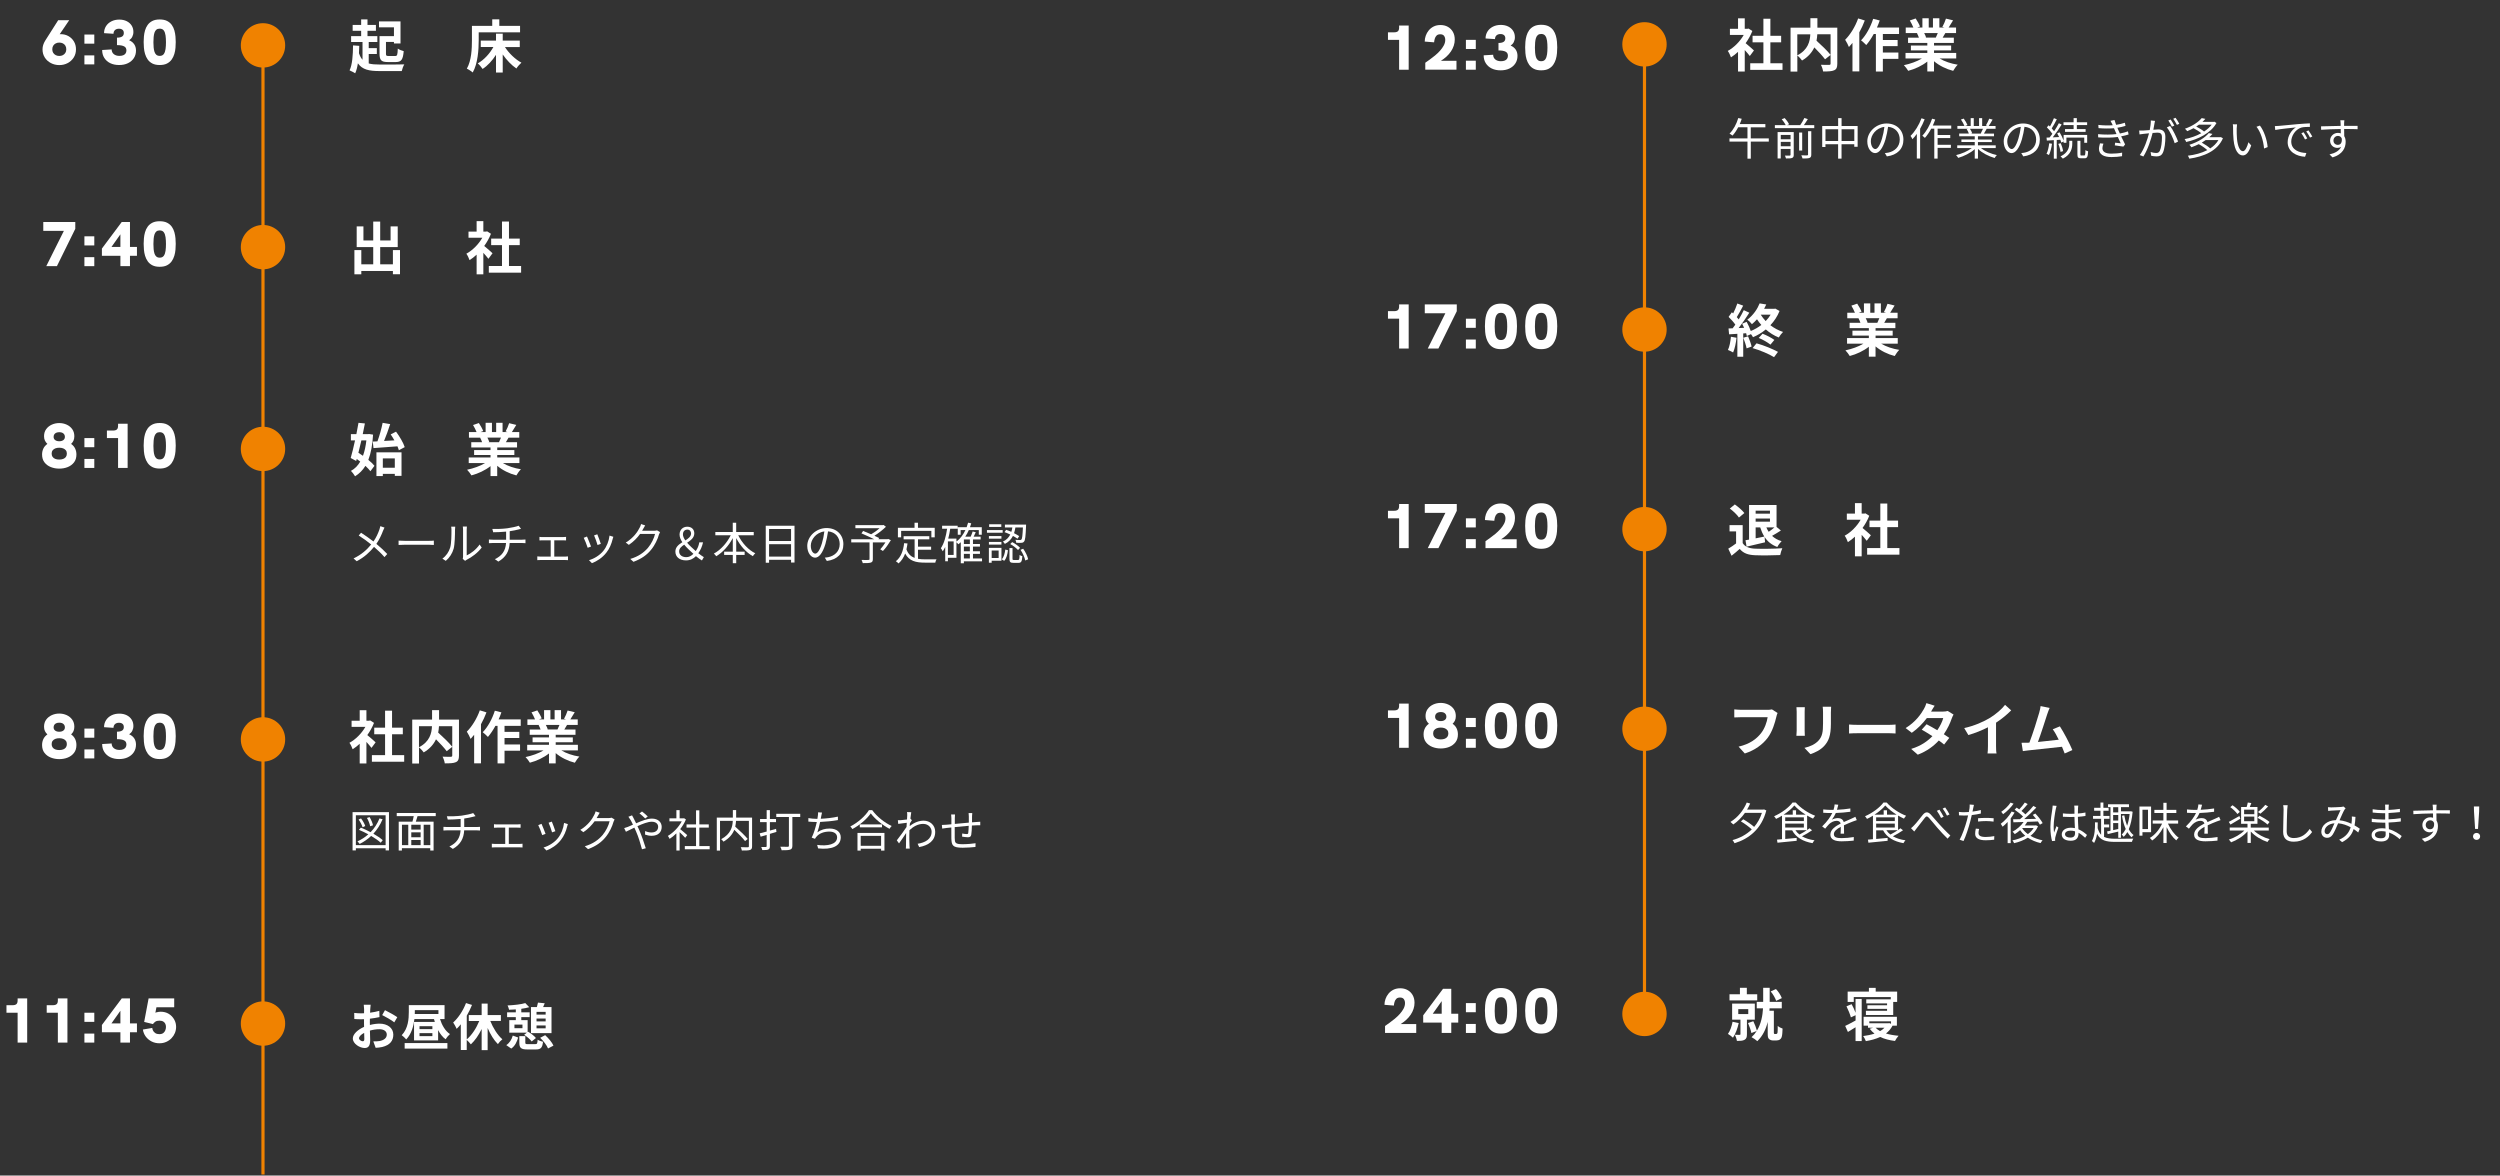 <?xml version="1.0" encoding="UTF-8"?><svg id="_レイヤー_2" xmlns="http://www.w3.org/2000/svg" xmlns:xlink="http://www.w3.org/1999/xlink" viewBox="0 0 789 371"><rect x="0" y="0" width="789" height="371" fill="#333333" stroke="none"/><defs><style>.cls-1{clip-path:url(#clippath);}.cls-2,.cls-3{fill:none;}.cls-2,.cls-4,.cls-5{stroke-width:0px;}.cls-3{stroke:#f08200;}.cls-4{fill:#f08200;}.cls-5{fill:#fff;}</style><clipPath id="clippath"><rect class="cls-2" width="789" height="371"/></clipPath></defs><g id="_レイヤー_1-2"><g class="cls-1"><line class="cls-3" x1="519" y1="319.5" x2="519" y2="13.82"/><path class="cls-5" d="m558.73,19.96v-6.59h3.4v-2.07h-3.4v-5.38h-2.2v5.38h-3.42v2.07h3.42v6.59h-4.16v2.09h10.19v-2.09h-3.83Zm-5.18-4.03c-.38-.36-1.76-1.6-2.63-2.3.86-1.19,1.58-2.48,2.12-3.85l-1.21-.77-.38.09h-.81v-3.31h-2.12v3.31h-2.56v1.93h4.36c-1.19,2.09-3.08,3.98-5.04,5.04.32.41.83,1.46,1.01,2.03.76-.47,1.51-1.06,2.23-1.73v6.21h2.12v-6.79c.61.67,1.22,1.39,1.6,1.89l1.3-1.75Z"/><path class="cls-5" d="m579.87,8.74h-6.3v-2.99h-2.21v2.99h-6.26v13.86h2.14v-5.08c.52.4,1.19,1.15,1.49,1.58,1.96-1.15,3.17-2.63,3.87-4.14,1.31,1.31,2.66,2.77,3.38,3.76l1.76-1.39c-.97-1.24-2.92-3.1-4.45-4.48.14-.7.22-1.37.25-2.03h4.19v9.23c0,.32-.11.41-.45.43-.34,0-1.55.02-2.61-.04.31.56.63,1.51.7,2.12,1.6,0,2.75-.04,3.49-.38.76-.34.99-.94.99-2.09v-11.38Zm-12.64,2.09h4.1c-.09,2.21-.7,4.88-4.1,6.64v-6.64Z"/><path class="cls-5" d="m599.34,10.72v-2.03h-6.98c.34-.74.63-1.48.88-2.23l-2.07-.52c-.81,2.57-2.23,5.17-3.82,6.79.45.34,1.3,1.1,1.64,1.49.81-.94,1.64-2.16,2.36-3.49h.68v11.84h2.2v-4h4.9v-1.98h-4.9v-2.03h4.66v-1.94h-4.66v-1.89h5.11Zm-12.91-4.9c-.9,2.56-2.47,5.11-4.1,6.73.38.54.99,1.76,1.19,2.29.36-.4.74-.85,1.12-1.3v9h2.16v-12.33c.67-1.21,1.26-2.48,1.73-3.74l-2.09-.65Z"/><path class="cls-5" d="m617.38,18.46v-1.76h-7v-.79h5.4v-1.55h-5.4v-.81h6.25v-1.67h-3.53c.27-.43.56-.92.85-1.44h3.38v-1.75h-2.34c.41-.63.9-1.44,1.4-2.27l-2.25-.54c-.25.79-.7,1.87-1.13,2.61l.65.2h-1.6v-2.93h-2.02v2.93h-1.33v-2.93h-2v2.93h-1.64l.88-.32c-.25-.7-.85-1.76-1.37-2.54l-1.84.63c.4.68.86,1.55,1.12,2.23h-2.41v1.75h3.76l-.22.04c.23.41.47.95.61,1.4h-3.42v1.67h6.08v.81h-5.18v1.55h5.18v.79h-6.88v1.76h5.17c-1.55.94-3.67,1.69-5.69,2.11.45.43,1.06,1.26,1.37,1.78,2.14-.56,4.36-1.6,6.03-2.92v3.13h2.11v-3.24c1.66,1.4,3.83,2.48,6.05,3.04.32-.58.95-1.48,1.44-1.94-2.09-.32-4.18-1.03-5.71-1.96h5.22Zm-5.81-8.03c-.2.49-.41,1.01-.63,1.44h-3.37l.31-.05c-.13-.4-.36-.92-.61-1.39h4.3Z"/><path class="cls-5" d="m558.22,43.68h-5.68v-3.5h4.61v-1.02h-8.09c.24-.53.45-1.09.63-1.67l-1.09-.24c-.56,1.89-1.55,3.75-2.76,4.91.27.15.74.46.95.63.64-.7,1.25-1.6,1.78-2.62h2.93v3.5h-5.68v1.02h5.68v5.38h1.05v-5.38h5.68v-1.02Z"/><path class="cls-5" d="m569.3,39.49c.41-.57.87-1.26,1.25-1.9l-1.09-.36c-.31.67-.84,1.6-1.32,2.27h-4.17l.69-.27c-.27-.55-.85-1.37-1.4-1.96l-.95.36c.48.56,1.02,1.32,1.27,1.86h-3.43v.95h12.43v-.95h-3.28Zm-.53,2.34h-.97v5.68h.97v-5.68Zm1.85,6.93c0,.21-.07.27-.31.28-.21.01-.97.01-1.82-.01.15.28.32.71.38.99,1.06.01,1.76-.01,2.21-.18.42-.17.56-.45.56-1.08v-7.35h-1.02v7.35Zm-4.51-7.07h-5.1v8.32h.99v-3.01h3.09v1.86c0,.18-.06.24-.27.25-.18.01-.81.01-1.51-.01.14.27.28.64.34.91.95,0,1.55,0,1.95-.17.38-.17.5-.43.5-.97v-7.18Zm-1.01.9v1.37h-3.09v-1.37h3.09Zm-3.09,3.58v-1.4h3.09v1.4h-3.09Z"/><path class="cls-5" d="m581.2,39.77v-2.49h-1.08v2.49h-5.03v6.62h1.02v-.87h4v4.54h1.08v-4.54h4.02v.8h1.06v-6.55h-5.08Zm-5.08,4.73v-3.71h4v3.71h-4Zm5.08,0v-3.71h4.02v3.71h-4.02Z"/><path class="cls-5" d="m595.5,49.36c3.3-.43,5.22-2.38,5.22-5.29s-2.07-5.1-5.32-5.1-6.08,2.63-6.08,5.64c0,2.28,1.25,3.71,2.48,3.71s2.39-1.47,3.25-4.31c.38-1.3.64-2.7.83-3.99,2.35.2,3.68,1.92,3.68,4.02,0,2.39-1.74,3.71-3.51,4.1-.34.07-.76.14-1.19.17l.64,1.05Zm-3.65-2.32c-.6,0-1.41-.77-1.41-2.52,0-1.86,1.62-4.14,4.28-4.48-.15,1.27-.42,2.59-.77,3.74-.71,2.34-1.48,3.26-2.1,3.26Z"/><path class="cls-5" d="m615.81,40.61v-.99h-5.82c.28-.62.55-1.25.77-1.89l-.99-.27c-.69,2.04-1.82,4.06-3.08,5.36.24.17.64.52.81.7.7-.78,1.39-1.79,1.99-2.91h.97v9.45h1.05v-3.39h4.19v-.98h-4.19v-2.11h3.99v-.97h-3.99v-2h4.31Zm-9.39-3.28c-.78,2.13-2.07,4.21-3.46,5.56.2.22.5.8.6,1.04.48-.49.95-1.05,1.39-1.67v7.78h1.04v-9.39c.55-.97,1.05-1.99,1.43-3l-.99-.32Z"/><path class="cls-5" d="m629.85,46.75v-.88h-5.61v-1.04h4.38v-.8h-4.38v-1.02h5.07v-.85h-3.18c.28-.42.59-.97.87-1.5h2.8v-.9h-2.17c.39-.53.84-1.3,1.23-2.02l-1.06-.28c-.25.63-.7,1.54-1.06,2.13l.52.17h-1.69v-2.48h-.98v2.48h-1.67v-2.48h-.97v2.48h-1.72l.71-.27c-.21-.56-.71-1.43-1.19-2.06l-.88.29c.42.63.91,1.47,1.11,2.03h-2.23v.9h3.42l-.49.1c.28.42.56.98.69,1.4h-3.05v.85h4.91v1.02h-4.21v.8h4.21v1.04h-5.53v.88h4.58c-1.26.98-3.21,1.82-4.94,2.21.22.22.53.62.67.88,1.83-.53,3.88-1.54,5.22-2.76v2.98h1.02v-3.05c1.34,1.29,3.39,2.34,5.26,2.87.14-.29.46-.7.7-.92-1.79-.38-3.72-1.2-5-2.21h4.65Zm-4.02-6.09c-.2.48-.48,1.05-.71,1.46l.14.04h-3.29l.45-.1c-.11-.38-.39-.97-.7-1.4h4.12Z"/><path class="cls-5" d="m638.55,49.36c3.3-.43,5.22-2.38,5.22-5.29s-2.07-5.1-5.32-5.1-6.08,2.63-6.08,5.64c0,2.28,1.25,3.71,2.48,3.71s2.39-1.47,3.25-4.31c.38-1.3.64-2.7.83-3.99,2.35.2,3.68,1.92,3.68,4.02,0,2.39-1.74,3.71-3.51,4.1-.34.07-.76.14-1.19.17l.64,1.05Zm-3.65-2.32c-.6,0-1.41-.77-1.41-2.52,0-1.86,1.62-4.14,4.28-4.48-.15,1.27-.42,2.59-.77,3.74-.71,2.34-1.48,3.26-2.1,3.26Z"/><path class="cls-5" d="m656.9,49.08c-.28,0-.32-.06-.32-.41v-4.24h-.95v4.24c0,1.01.22,1.29,1.15,1.29h1.12c.78,0,1.04-.45,1.11-2.2-.25-.07-.66-.22-.84-.41-.03,1.5-.1,1.72-.38,1.72h-.88Zm-3.84-3.78c0,1.11-.27,2.86-2.76,4.07.25.18.57.5.74.7,2.66-1.34,2.97-3.37,2.97-4.76v-.87h-.95v.85Zm-1.95,2.41c-.08-.69-.39-1.72-.74-2.52l-.77.22c.35.8.63,1.86.7,2.53l.81-.24Zm-.88-3.61c.14.32.24.63.29.9l.76-.35v.42h.88v-1.65h5.63v1.65h.92v-2.49h-7.43v1.81c-.25-.76-.76-1.82-1.27-2.63l-.77.31c.22.36.43.77.63,1.18l-2.02.1c.95-1.19,2.02-2.77,2.81-4.05l-.88-.41c-.39.76-.92,1.67-1.5,2.53-.21-.28-.46-.59-.76-.9.53-.78,1.13-1.92,1.61-2.88l-.91-.34c-.29.77-.78,1.83-1.25,2.63-.14-.14-.28-.27-.42-.39l-.56.66c.63.6,1.33,1.4,1.74,2.03-.29.42-.59.81-.87,1.16l-.97.04.1.94,2.2-.14v5.84h.92v-5.89l1.11-.07Zm-3.5,1.12c-.15,1.22-.42,2.48-.85,3.33.2.07.62.25.77.38.45-.9.77-2.24.97-3.56l-.88-.15Zm7.69-4.48h-2.7v.88h6.5v-.88h-2.77v-1.27h3.25v-.88h-3.25v-1.3h-1.02v1.3h-3.19v.88h3.19v1.27Z"/><path class="cls-5" d="m671.59,41.45c-.63.24-1.47.49-2.56.69-.24-.52-.43-.95-.55-1.25l-.25-.57c.95-.15,1.86-.36,2.58-.59l-.2-.99c-.81.29-1.79.5-2.76.66-.21-.53-.39-1.06-.52-1.54l-1.26.27c.18.29.31.55.52.98.06.13.11.27.18.42-1.33.1-2.88.07-4.54-.11l.07,1.02c1.72.15,3.47.15,4.87.03.1.22.2.48.31.71l.49,1.13c-1.65.21-3.71.22-5.82.03l.04,1.02c2.14.14,4.41.11,6.2-.13.32.73.64,1.46.91,2-.43-.04-1.09-.11-1.76-.2l-.1.85c.88.11,2,.27,2.7.39l.55-.69c-.39-.73-.84-1.67-1.25-2.55.94-.18,1.74-.38,2.35-.59l-.21-1.01Zm-8.83,3.79c-.15.5-.32,1.15-.32,1.74,0,1.74,1.46,2.59,3.93,2.59,1.13,0,2.48-.11,3.35-.27l.03-1.13c-.98.22-2.3.32-3.42.32-1.97,0-2.81-.67-2.81-1.74,0-.36.15-.98.32-1.41l-1.08-.1Z"/><path class="cls-5" d="m683.85,40.22c.97,1.13,2.06,3.56,2.48,4.98l1.08-.53c-.46-1.29-1.67-3.81-2.53-4.93l-1.02.48Zm-5.05-2.18c.01.94-.15,2.02-.35,3.01-.84.07-1.64.14-2.1.15-.45.01-.8.01-1.23,0l.11,1.22c.35-.07.91-.13,1.25-.17.36-.04,1.02-.11,1.75-.18-.48,1.85-1.5,4.97-2.91,6.86l1.13.46c1.46-2.32,2.41-5.45,2.91-7.43.6-.06,1.15-.1,1.48-.1.9,0,1.47.22,1.47,1.48,0,1.5-.21,3.3-.66,4.23-.29.6-.7.71-1.2.71-.39,0-1.12-.11-1.71-.31l.18,1.19c.45.1,1.11.2,1.64.2.9,0,1.58-.22,2.03-1.15.57-1.16.8-3.35.8-5,0-1.88-1.01-2.37-2.25-2.37-.34,0-.91.04-1.55.1.15-.74.28-1.55.36-1.96.04-.28.11-.56.17-.83l-1.32-.13Zm7.42,1.6c-.29-.56-.81-1.43-1.16-1.92l-.74.31c.38.53.85,1.39,1.13,1.95l.77-.34Zm1.57-.57c-.27-.52-.81-1.4-1.18-1.9l-.74.31c.39.53.85,1.33,1.16,1.93l.76-.34Z"/><path class="cls-5" d="m700.9,43.27l-.2.04h-3.47c.38-.34.71-.69,1.02-1.04l-1.15-.27c-1.09,1.33-3.21,2.77-6.13,3.7.21.18.5.56.64.78.84-.29,1.61-.63,2.32-.98.97.52,2.04,1.27,2.69,1.88-1.79.94-3.95,1.5-6.13,1.76.17.22.38.67.46.94,4.52-.66,8.86-2.39,10.61-6.44l-.67-.38Zm-.77.94c-.62,1.06-1.51,1.93-2.58,2.63-.63-.57-1.71-1.3-2.66-1.83.43-.25.84-.52,1.22-.8h4.02Zm-1.27-5.81l-.18.06h-3.58c.34-.31.64-.62.92-.94l-1.16-.25c-.97,1.16-2.79,2.48-5.29,3.36.22.17.56.52.71.77.71-.29,1.37-.6,1.99-.94.87.45,1.85,1.06,2.45,1.58-1.62.9-3.51,1.54-5.26,1.86.2.22.41.63.5.91,3.67-.8,7.77-2.76,9.56-5.99l-.66-.42Zm-.84.94c-.62.81-1.46,1.54-2.41,2.17-.57-.5-1.57-1.11-2.48-1.57.31-.2.6-.39.88-.6h4Z"/><path class="cls-5" d="m713.24,39.63l-1.09.38c1.32,1.62,2.16,4.37,2.39,6.86l1.13-.45c-.2-2.34-1.19-5.18-2.44-6.79Zm-7.22-.38l-1.34-.03c.07.34.08.91.08,1.23,0,.81.01,2.49.15,3.7.38,3.6,1.64,4.9,2.94,4.9.95,0,1.81-.8,2.63-3.15l-.88-1.01c-.36,1.4-1.01,2.83-1.72,2.83-.98,0-1.65-1.53-1.88-3.85-.1-1.13-.11-2.41-.1-3.28.01-.36.06-1.01.11-1.34Z"/><path class="cls-5" d="m717.94,39.79l.13,1.23c1.5-.31,5.28-.67,6.5-.81-1.27.76-2.58,2.52-2.58,4.68,0,3.09,2.93,4.47,5.49,4.58l.41-1.18c-2.25-.08-4.77-.94-4.77-3.64,0-1.64,1.19-3.75,3.16-4.38.71-.21,1.92-.22,2.72-.22v-1.12c-.92.04-2.23.11-3.74.24-2.55.22-5.17.48-6.08.56-.27.03-.7.06-1.23.07Zm10.61,1.36l-.7.32c.45.59.85,1.27,1.19,1.95l.73-.34c-.34-.62-.88-1.47-1.22-1.93Zm-1.53.59l-.71.31c.42.57.83,1.3,1.15,1.97l.71-.34c-.29-.62-.83-1.48-1.15-1.95Z"/><path class="cls-5" d="m739.99,40.71c2.03,0,3.29.03,4.07.07v-1.05c-.66,0-2.37-.01-4.05-.01h-.21c0-.36.01-.69.01-.9l.07-.87h-1.27c.03.17.07.57.08.87.01.2.03.52.03.91-2.06.03-4.66.11-6.2.14l.03,1.09c1.74-.13,4.09-.22,6.19-.24.01.48.01.97.01,1.37-.28-.1-.59-.15-.92-.15-1.32,0-2.45,1.05-2.45,2.42,0,1.5,1.12,2.32,2.3,2.32.46,0,.85-.11,1.19-.35-.57,1.23-1.86,1.99-3.68,2.41l.97.94c3.22-.97,4.13-3.05,4.13-4.93,0-.69-.15-1.3-.45-1.78-.01-.63-.03-1.48-.03-2.27h.18Zm-2.14,5.01c-.77,0-1.41-.5-1.41-1.37s.69-1.46,1.4-1.46c.55,0,1.01.25,1.23.85.13,1.32-.41,1.97-1.22,1.97Z"/><path class="cls-5" d="m441.56,22v-10.88l.86,1.46h-4.38v-2.38h1.98c.51,0,.89-.11,1.15-.33.26-.22.39-.61.39-1.17v-.64h3.02v13.94h-3.02Z"/><path class="cls-5" d="m449.82,22v-2.2c.4-.28.87-.61,1.41-1,.54-.39,1.09-.81,1.66-1.28.57-.47,1.09-.97,1.58-1.51.49-.54.88-1.1,1.19-1.67s.46-1.16.46-1.76c0-.48-.12-.89-.36-1.24-.24-.35-.65-.52-1.22-.52-.51,0-.89.14-1.16.41-.27.27-.46.61-.57,1-.11.39-.18.77-.21,1.13l-2.96-.24c0-.61.11-1.23.32-1.84.21-.61.53-1.18.95-1.69.42-.51.94-.92,1.56-1.23.62-.31,1.34-.46,2.15-.46.87,0,1.64.19,2.32.57s1.21.91,1.6,1.6c.39.69.58,1.49.58,2.41,0,.67-.1,1.31-.31,1.94-.21.63-.5,1.23-.89,1.81-.39.58-.86,1.13-1.42,1.64s-1.2.99-1.92,1.43-1.51.83-2.36,1.18l.8-1.28h6.64v2.8h-9.84Z"/><path class="cls-5" d="m462.64,22v-2.84h3.12v2.84h-3.12Zm0-6.54v-2.88h3.12v2.88h-3.12Z"/><path class="cls-5" d="m473.58,22.2c-1.07,0-2-.2-2.8-.59-.8-.39-1.42-.95-1.87-1.66-.45-.71-.67-1.54-.67-2.49l3-.18c0,.61.22,1.11.67,1.48.45.37,1.04.56,1.77.56.48,0,.88-.07,1.21-.2s.58-.33.75-.59.26-.57.26-.93c0-.29-.06-.55-.17-.76-.11-.21-.29-.39-.54-.52s-.56-.23-.93-.3c-.37-.07-.82-.1-1.34-.1v-2.36c.36,0,.68-.03.95-.09.27-.06.5-.15.68-.27.18-.12.31-.27.4-.46.09-.19.13-.41.13-.66,0-.29-.06-.54-.18-.73-.12-.19-.29-.34-.52-.45s-.5-.16-.82-.16c-.53,0-.95.14-1.26.42-.31.28-.47.67-.48,1.18l-2.98-.2c0-.83.21-1.56.62-2.21.41-.65.98-1.15,1.71-1.52.73-.37,1.56-.55,2.49-.55.88,0,1.65.17,2.32.5.67.33,1.19.79,1.56,1.37.37.58.56,1.26.56,2.03,0,.28-.03.55-.09.8s-.15.49-.26.72c-.11.23-.25.43-.42.61-.17.18-.36.34-.57.49.35.15.66.33.93.55.27.22.5.47.68.74.18.27.32.57.41.9.09.33.14.68.14,1.05,0,.91-.22,1.7-.67,2.39-.45.69-1.07,1.22-1.87,1.61s-1.73.58-2.8.58Z"/><path class="cls-5" d="m486.4,19.32c.59,0,1.02-.2,1.3-.6s.46-.93.55-1.58c.09-.65.13-1.35.13-2.1,0-.79-.04-1.51-.13-2.16-.09-.65-.27-1.18-.55-1.57s-.71-.59-1.3-.59c-.44,0-.79.11-1.06.34s-.46.54-.59.94c-.13.4-.21.86-.26,1.38-.05.52-.07,1.07-.07,1.66s.02,1.1.07,1.61.13.97.26,1.37c.13.4.32.72.59.95s.62.35,1.06.35Zm0,2.88c-.93,0-1.71-.16-2.32-.48s-1.1-.74-1.47-1.27c-.37-.53-.64-1.11-.83-1.74-.19-.63-.31-1.28-.36-1.94-.05-.66-.08-1.27-.08-1.83s.03-1.12.08-1.75c.05-.63.17-1.27.35-1.9s.45-1.21.82-1.73.86-.94,1.48-1.26c.62-.32,1.4-.48,2.33-.48s1.73.16,2.35.48c.62.32,1.11.74,1.48,1.27s.64,1.11.81,1.74c.17.63.29,1.27.34,1.9.05.63.08,1.21.08,1.73,0,.56-.03,1.17-.08,1.83-.05.66-.17,1.31-.36,1.94s-.46,1.21-.83,1.74c-.37.53-.86.95-1.47,1.27-.61.32-1.39.48-2.32.48Z"/><path class="cls-4" d="m519,7c.46,0,.91.04,1.37.13s.89.22,1.31.4c.42.18.83.39,1.21.65.38.26.74.55,1.06.87s.62.68.87,1.06.47.79.65,1.21c.18.42.31.86.4,1.31.09.45.13.91.13,1.37,0,.46-.04.91-.13,1.37-.09.45-.22.89-.4,1.31-.18.42-.39.83-.65,1.21s-.55.74-.87,1.06-.68.62-1.06.87c-.38.26-.79.47-1.21.65-.42.18-.86.31-1.31.4s-.91.13-1.37.13-.91-.04-1.37-.13-.89-.22-1.31-.4c-.42-.18-.83-.39-1.21-.65-.38-.26-.74-.55-1.06-.87s-.62-.68-.87-1.06-.47-.79-.65-1.21c-.18-.42-.31-.86-.4-1.31-.09-.45-.13-.91-.13-1.37s.04-.91.13-1.37c.09-.45.22-.89.4-1.31.18-.42.39-.83.65-1.21s.55-.74.87-1.06.68-.62,1.06-.87c.38-.26.79-.47,1.21-.65.42-.18.86-.31,1.31-.4s.91-.13,1.37-.13Z"/><path class="cls-5" d="m560.28,97.39l-.32.07h-3.2c.25-.45.47-.92.67-1.37l-2.09-.34c-.67,1.69-1.94,3.67-3.91,5.17.47.27,1.15.94,1.48,1.39.59-.49,1.12-1.01,1.6-1.55.41.63.86,1.24,1.37,1.8-1.01.77-2.14,1.42-3.33,1.91-.31-.92-.81-2-1.31-2.9l-1.42.59c.22.4.43.85.63,1.3l-1.73.07c1.13-1.46,2.38-3.28,3.37-4.84l-1.75-.81c-.41.88-.99,1.91-1.6,2.92-.18-.23-.4-.47-.61-.72.65-.99,1.37-2.39,2.02-3.62l-1.85-.68c-.31.95-.81,2.14-1.31,3.13-.14-.13-.29-.25-.41-.36l-1.03,1.46c.74.72,1.6,1.67,2.12,2.45-.29.41-.58.81-.85,1.15l-1.3.05.18,1.85,2.61-.16v7.24h1.85v-7.36l.92-.07c.09.32.16.61.22.88l1.31-.59c.27.34.5.7.63.97,1.4-.59,2.79-1.4,4.05-2.45,1.22,1.08,2.59,1.94,4.09,2.54.29-.52.9-1.31,1.35-1.75-1.44-.47-2.81-1.21-4-2.12,1.21-1.28,2.21-2.77,2.9-4.5l-1.33-.74Zm-1.46,1.91c-.43.72-.95,1.4-1.57,2.03-.61-.65-1.13-1.33-1.57-2.03h3.13Zm-3.76,7.36c1.28.5,2.84,1.42,3.69,2.11l1.24-1.49c-.88-.65-2.43-1.46-3.73-1.96l-1.21,1.35Zm-1.94,3.2c2.34.67,5.2,1.87,6.77,2.86l1.24-1.67c-1.66-.9-4.45-2.07-6.77-2.7l-1.24,1.51Zm-2.93-3.26c.41,1.06.88,2.45,1.04,3.35l1.58-.58c-.2-.9-.67-2.21-1.12-3.24l-1.51.47Zm-3.91-.32c-.14,1.51-.43,3.11-.95,4.18.47.16,1.26.54,1.64.77.52-1.15.9-2.95,1.08-4.64l-1.76-.31Z"/><path class="cls-5" d="m598.93,108.46v-1.76h-7v-.79h5.4v-1.55h-5.4v-.81h6.25v-1.67h-3.53c.27-.43.56-.92.85-1.44h3.38v-1.75h-2.34c.41-.63.9-1.44,1.4-2.27l-2.25-.54c-.25.79-.7,1.87-1.13,2.61l.65.2h-1.6v-2.93h-2.02v2.93h-1.33v-2.93h-2v2.93h-1.64l.88-.32c-.25-.7-.85-1.76-1.37-2.54l-1.84.63c.4.68.86,1.55,1.12,2.23h-2.41v1.75h3.76l-.22.04c.23.41.47.95.61,1.4h-3.42v1.67h6.08v.81h-5.18v1.55h5.18v.79h-6.88v1.76h5.17c-1.55.94-3.67,1.69-5.69,2.11.45.43,1.06,1.26,1.37,1.78,2.14-.56,4.36-1.6,6.03-2.92v3.13h2.11v-3.24c1.66,1.4,3.83,2.48,6.05,3.04.32-.58.95-1.48,1.44-1.94-2.09-.32-4.18-1.03-5.71-1.96h5.22Zm-5.81-8.03c-.2.49-.41,1.01-.63,1.44h-3.37l.31-.05c-.13-.4-.36-.92-.61-1.39h4.3Z"/><path class="cls-5" d="m441.56,110v-10.88l.86,1.46h-4.38v-2.38h1.98c.51,0,.89-.11,1.15-.33.26-.22.39-.61.39-1.17v-.64h3.02v13.94h-3.02Z"/><polygon class="cls-5" points="450.6 110 456.76 97.66 457.62 98.86 449.66 98.86 449.66 96.06 459.76 96.06 459.76 98.22 453.96 110 450.6 110"/><path class="cls-5" d="m462.64,110v-2.84h3.12v2.84h-3.12Zm0-6.54v-2.88h3.12v2.88h-3.12Z"/><path class="cls-5" d="m473.7,107.32c.59,0,1.02-.2,1.3-.6s.46-.93.55-1.58c.09-.65.13-1.35.13-2.1,0-.79-.04-1.51-.13-2.16-.09-.65-.27-1.18-.55-1.57s-.71-.59-1.3-.59c-.44,0-.79.11-1.06.34s-.46.54-.59.94c-.13.4-.21.86-.26,1.38-.05.52-.07,1.07-.07,1.66s.02,1.1.07,1.61.13.97.26,1.37c.13.4.32.72.59.95s.62.35,1.06.35Zm0,2.88c-.93,0-1.71-.16-2.32-.48s-1.1-.74-1.47-1.27c-.37-.53-.64-1.11-.83-1.74-.19-.63-.31-1.28-.36-1.94-.05-.66-.08-1.27-.08-1.83s.03-1.12.08-1.75c.05-.63.17-1.27.35-1.9s.45-1.21.82-1.73.86-.94,1.48-1.26c.62-.32,1.4-.48,2.33-.48s1.73.16,2.35.48c.62.32,1.11.74,1.48,1.27s.64,1.11.81,1.74c.17.63.29,1.27.34,1.9.05.63.08,1.21.08,1.73,0,.56-.03,1.17-.08,1.83-.05.66-.17,1.31-.36,1.94s-.46,1.21-.83,1.74c-.37.53-.86.95-1.47,1.27-.61.32-1.39.48-2.32.48Z"/><path class="cls-5" d="m486.4,107.32c.59,0,1.02-.2,1.3-.6s.46-.93.55-1.58c.09-.65.13-1.35.13-2.1,0-.79-.04-1.51-.13-2.16-.09-.65-.27-1.18-.55-1.57s-.71-.59-1.3-.59c-.44,0-.79.11-1.06.34s-.46.54-.59.94c-.13.4-.21.86-.26,1.38-.05.52-.07,1.07-.07,1.66s.02,1.1.07,1.61.13.97.26,1.37c.13.4.32.72.59.95s.62.35,1.06.35Zm0,2.88c-.93,0-1.71-.16-2.32-.48s-1.1-.74-1.47-1.27c-.37-.53-.64-1.11-.83-1.74-.19-.63-.31-1.28-.36-1.94-.05-.66-.08-1.27-.08-1.83s.03-1.12.08-1.75c.05-.63.17-1.27.35-1.9s.45-1.21.82-1.73.86-.94,1.48-1.26c.62-.32,1.4-.48,2.33-.48s1.73.16,2.35.48c.62.32,1.11.74,1.48,1.27s.64,1.11.81,1.74c.17.63.29,1.27.34,1.9.05.63.08,1.21.08,1.73,0,.56-.03,1.17-.08,1.83-.05.66-.17,1.31-.36,1.94s-.46,1.21-.83,1.74c-.37.53-.86.95-1.47,1.27-.61.32-1.39.48-2.32.48Z"/><path class="cls-4" d="m519,97c.46,0,.91.04,1.37.13s.89.22,1.31.4c.42.18.83.39,1.21.65.38.26.74.55,1.06.87s.62.68.87,1.06.47.79.65,1.21c.18.42.31.86.4,1.31.09.45.13.91.13,1.37,0,.46-.04.91-.13,1.37-.09.45-.22.89-.4,1.31-.18.42-.39.83-.65,1.21s-.55.74-.87,1.06-.68.62-1.06.87c-.38.26-.79.47-1.21.65-.42.18-.86.31-1.31.4s-.91.13-1.37.13-.91-.04-1.37-.13-.89-.22-1.31-.4c-.42-.18-.83-.39-1.21-.65-.38-.26-.74-.55-1.06-.87s-.62-.68-.87-1.06-.47-.79-.65-1.21c-.18-.42-.31-.86-.4-1.31-.09-.45-.13-.91-.13-1.37s.04-.91.13-1.37c.09-.45.22-.89.4-1.31.18-.42.39-.83.65-1.21s.55-.74.87-1.06.68-.62,1.06-.87c.38-.26.79-.47,1.21-.65.42-.18.86-.31,1.31-.4s.91-.13,1.37-.13Z"/><path class="cls-5" d="m550,165.74h-4.16v1.96h2.07v3.8c-.79.61-1.69,1.21-2.47,1.66l1.04,2.23c.99-.76,1.78-1.46,2.57-2.16,1.17,1.4,2.65,1.91,4.86,2,2.14.09,5.76.05,7.92-.05.11-.61.43-1.66.67-2.16-2.39.18-6.44.23-8.55.14-1.87-.07-3.22-.56-3.96-1.76v-5.65Zm.52-3.82c-.63-.85-1.94-1.96-3.01-2.72l-1.58,1.3c1.06.79,2.34,1.98,2.88,2.84l1.71-1.42Zm.72,10.6c1.67-.4,3.8-.88,5.81-1.37l-.14-1.67c.94,1.44,2.23,2.5,4.01,3.15.29-.58.9-1.4,1.35-1.84-1.22-.34-2.21-.92-3.01-1.67.86-.47,1.87-1.1,2.79-1.69l-1.37-1.13v-6.93h-8.68v10.93c-.4.07-.77.14-1.12.2l.34,2.03Zm2.84-7.88v-.99h4.52v.99h-4.52Zm5.94,1.8c-.52.47-1.21.99-1.82,1.4-.29-.43-.54-.9-.74-1.4h2.56Zm-1.42-5.27v.94h-4.52v-.94h4.52Zm-4.52,5.27h1.44c.34,1.08.76,2.05,1.3,2.9-.92.18-1.85.38-2.74.56v-3.46Z"/><path class="cls-5" d="m595.63,172.96v-6.59h3.4v-2.07h-3.4v-5.38h-2.2v5.38h-3.42v2.07h3.42v6.59h-4.16v2.09h10.19v-2.09h-3.83Zm-5.18-4.03c-.38-.36-1.76-1.6-2.63-2.3.86-1.19,1.58-2.48,2.12-3.85l-1.21-.77-.38.09h-.81v-3.31h-2.12v3.31h-2.56v1.93h4.36c-1.19,2.09-3.08,3.98-5.04,5.04.32.41.83,1.46,1.01,2.03.76-.47,1.51-1.06,2.23-1.73v6.21h2.12v-6.79c.61.67,1.22,1.39,1.6,1.89l1.3-1.75Z"/><path class="cls-5" d="m441.56,173v-10.88l.86,1.46h-4.38v-2.38h1.98c.51,0,.89-.11,1.15-.33.26-.22.39-.61.39-1.17v-.64h3.02v13.94h-3.02Z"/><polygon class="cls-5" points="450.6 173 456.76 160.66 457.62 161.86 449.66 161.86 449.66 159.06 459.76 159.06 459.76 161.22 453.96 173 450.6 173"/><path class="cls-5" d="m462.64,173v-2.84h3.12v2.84h-3.12Zm0-6.54v-2.88h3.12v2.88h-3.12Z"/><path class="cls-5" d="m468.82,173v-2.2c.4-.28.87-.61,1.41-1,.54-.39,1.09-.81,1.66-1.28.57-.47,1.09-.97,1.58-1.51.49-.54.88-1.1,1.19-1.67s.46-1.16.46-1.76c0-.48-.12-.89-.36-1.24s-.65-.52-1.22-.52c-.51,0-.89.14-1.16.41s-.46.61-.57,1c-.11.39-.18.77-.21,1.13l-2.96-.24c0-.61.11-1.23.32-1.84.21-.61.53-1.18.95-1.69.42-.51.94-.92,1.56-1.23s1.34-.46,2.15-.46c.87,0,1.64.19,2.32.57s1.21.91,1.6,1.6c.39.69.58,1.49.58,2.41,0,.67-.1,1.31-.31,1.94s-.5,1.23-.89,1.81c-.39.58-.86,1.13-1.42,1.64s-1.2.99-1.92,1.43-1.51.83-2.36,1.18l.8-1.28h6.64v2.8h-9.84Z"/><path class="cls-5" d="m486.4,170.32c.59,0,1.02-.2,1.3-.6s.46-.93.55-1.58.13-1.35.13-2.1c0-.79-.04-1.51-.13-2.16-.09-.65-.27-1.18-.55-1.57-.28-.39-.71-.59-1.3-.59-.44,0-.79.11-1.06.34s-.46.54-.59.94c-.13.4-.21.86-.26,1.38-.05.52-.07,1.07-.07,1.66s.02,1.1.07,1.61c.05.51.13.97.26,1.37.13.4.32.72.59.95s.62.35,1.06.35Zm0,2.88c-.93,0-1.71-.16-2.32-.48-.61-.32-1.1-.74-1.47-1.27-.37-.53-.64-1.11-.83-1.74-.19-.63-.31-1.28-.36-1.94-.05-.66-.08-1.27-.08-1.83s.03-1.12.08-1.75c.05-.63.17-1.27.35-1.9.18-.63.45-1.21.82-1.73s.86-.94,1.48-1.26c.62-.32,1.4-.48,2.33-.48s1.73.16,2.35.48c.62.32,1.11.74,1.48,1.27.37.53.64,1.11.81,1.74.17.63.29,1.27.34,1.9.05.63.08,1.21.08,1.73,0,.56-.03,1.17-.08,1.83-.05.66-.17,1.31-.36,1.94-.19.63-.46,1.21-.83,1.74-.37.53-.86.95-1.47,1.27-.61.32-1.39.48-2.32.48Z"/><path class="cls-4" d="m519,160c.46,0,.91.04,1.37.13.45.09.89.22,1.31.4.42.18.83.39,1.21.65.38.26.74.55,1.06.87.33.32.62.68.87,1.06.26.38.47.79.65,1.21.18.42.31.86.4,1.31.09.45.13.91.13,1.37,0,.46-.04.91-.13,1.37-.09.45-.22.89-.4,1.31-.18.42-.39.83-.65,1.21-.26.38-.55.74-.87,1.06-.33.33-.68.62-1.06.87-.38.26-.79.47-1.21.65-.42.18-.86.31-1.31.4-.45.09-.91.13-1.37.13s-.91-.04-1.37-.13c-.45-.09-.89-.22-1.31-.4-.42-.18-.83-.39-1.21-.65-.38-.26-.74-.55-1.06-.87-.33-.32-.62-.68-.87-1.06-.26-.38-.47-.79-.65-1.21-.18-.42-.31-.86-.4-1.31-.09-.45-.13-.91-.13-1.37s.04-.91.13-1.37c.09-.45.22-.89.4-1.31.18-.42.39-.83.65-1.21.26-.38.55-.74.87-1.06.33-.33.68-.62,1.06-.87.38-.26.79-.47,1.21-.65.42-.18.86-.31,1.31-.4.45-.09.91-.13,1.37-.13Z"/><path class="cls-5" d="m560.19,326.35c-.11,0-.22-.04-.29-.13-.05-.05-.07-.18-.07-.27v-6.97h-1.4l.05-.76h3.85v-2.03h-3.82v-4.45h-2.05v4.45h-2.03v2.03h1.98c-.13,2.23-.56,4.84-1.93,7.06-.22-.85-.67-2.07-1.13-2.99l-1.67.58c.43.97.9,2.3,1.06,3.15l1.67-.63c-.43.7-.97,1.35-1.62,1.94.54.27,1.4.86,1.82,1.26,1.76-1.69,2.74-3.85,3.28-6.07v3.56c0,1.15.09,1.49.41,1.82.31.32.81.47,1.3.47h1.04c.41,0,.83-.11,1.1-.31.31-.23.5-.5.61-.97.13-.43.2-1.49.23-2.47-.5-.16-1.17-.5-1.53-.85.02.9-.02,1.69-.05,2.03-.02.18-.09.34-.16.41-.05.07-.2.11-.31.11h-.34Zm-6.37-4.55v-5.06h-7.16v5.06h2.63v4.55c0,.2-.07.25-.29.25-.2,0-.86,0-1.46-.02.25.54.56,1.35.63,1.93,1.04,0,1.8-.02,2.39-.34.61-.32.77-.86.77-1.76v-4.61h2.48Zm-5.22-3.31h3.15v1.55h-3.15v-1.55Zm-1.8,3.98c-.27,1.44-.77,2.88-1.46,3.83.45.27,1.24.85,1.58,1.19.79-1.13,1.44-2.9,1.82-4.61l-1.94-.41Zm7.78-8.68h-3.28v-2.03h-2.18v2.03h-3.29v1.94h8.75v-1.94Zm7.76,1.21c-.31-.85-1.04-2.02-1.85-2.86l-1.66.76c.76.88,1.46,2.14,1.73,2.97l1.78-.86Z"/><path class="cls-5" d="m598.66,323.71v-2.81h-10.51v2.81h1.39v.65h1.58l-1.04.32c.43.58.94,1.08,1.51,1.53-1.08.36-2.3.61-3.58.77.31.4.7,1.13.85,1.6,1.64-.27,3.17-.68,4.52-1.31,1.33.63,2.9,1.04,4.68,1.26.25-.5.74-1.24,1.13-1.64-1.46-.13-2.81-.36-3.98-.72.85-.67,1.57-1.48,2.07-2.47h1.39Zm-1.85-1.37v.77l-.54-.22-.31.05h-6.01v-.61h6.86Zm-2.07,2.02c-.38.4-.85.76-1.39,1.06-.56-.31-1.03-.67-1.4-1.06h2.79Zm-9.13-4.73c-.31-.86-.77-1.89-1.24-2.72l-1.62.68c.54,1.1,1.15,2.56,1.39,3.49l1.48-.68v1.67c-1.22.67-2.43,1.31-3.28,1.71l.86,1.91c.76-.45,1.6-.97,2.41-1.49v4.36h1.94v-13.3h-1.94v4.37Zm-.56-4.95h11.68v.7h-7.74v1.3h6.57v.58h-6.21v1.13h6.21v.61h-6.68v1.33h8.62v-4.12h1.24v-3.26h-6.77v-1.19h-2.14v1.19h-6.71v3.26h1.93v-1.53Z"/><path class="cls-5" d="m437.12,326v-2.2c.4-.28.87-.61,1.41-1s1.09-.81,1.66-1.28c.57-.47,1.09-.97,1.58-1.51.49-.54.88-1.1,1.19-1.67s.46-1.16.46-1.76c0-.48-.12-.89-.36-1.24-.24-.35-.65-.52-1.22-.52-.51,0-.89.14-1.16.41s-.46.61-.57,1c-.11.39-.18.77-.21,1.13l-2.96-.24c0-.61.11-1.23.32-1.84.21-.61.53-1.18.95-1.69.42-.51.94-.92,1.56-1.23.62-.31,1.34-.46,2.15-.46.87,0,1.64.19,2.32.57.68.38,1.21.91,1.6,1.6.39.69.58,1.49.58,2.41,0,.67-.1,1.31-.31,1.94s-.5,1.23-.89,1.81c-.39.58-.86,1.13-1.42,1.64s-1.2.99-1.92,1.43-1.51.83-2.36,1.18l.8-1.28h6.64v2.8h-9.84Z"/><path class="cls-5" d="m451.44,320.98l.02-1.04h3.54v-5.06l.42.48-3.98,5.62Zm3.56,5.02v-3.26h-5.84v-2.3l6.26-8.38h2.6v7.88h2.2v2.8h-2.2v3.26h-3.02Z"/><path class="cls-5" d="m462.64,326v-2.84h3.12v2.84h-3.12Zm0-6.54v-2.88h3.12v2.88h-3.12Z"/><path class="cls-5" d="m473.7,323.32c.59,0,1.02-.2,1.3-.6.28-.4.46-.93.55-1.58.09-.65.13-1.35.13-2.1,0-.79-.04-1.51-.13-2.16-.09-.65-.27-1.18-.55-1.57s-.71-.59-1.3-.59c-.44,0-.79.11-1.06.34-.27.23-.46.54-.59.94-.13.4-.21.86-.26,1.38-.05.52-.07,1.07-.07,1.66s.02,1.1.07,1.61c.05.51.13.97.26,1.37.13.4.32.72.59.95s.62.35,1.06.35Zm0,2.88c-.93,0-1.71-.16-2.32-.48s-1.1-.74-1.47-1.27c-.37-.53-.64-1.11-.83-1.74-.19-.63-.31-1.28-.36-1.94-.05-.66-.08-1.27-.08-1.83s.03-1.12.08-1.75c.05-.63.17-1.27.35-1.9.18-.63.45-1.21.82-1.73.37-.52.86-.94,1.48-1.26.62-.32,1.4-.48,2.33-.48s1.73.16,2.35.48c.62.32,1.11.74,1.48,1.27s.64,1.11.81,1.74c.17.63.29,1.27.34,1.9.05.63.08,1.21.08,1.73,0,.56-.03,1.17-.08,1.83-.05.66-.17,1.31-.36,1.94-.19.63-.46,1.21-.83,1.74-.37.53-.86.95-1.47,1.27-.61.32-1.39.48-2.32.48Z"/><path class="cls-5" d="m486.4,323.32c.59,0,1.02-.2,1.3-.6.28-.4.46-.93.55-1.58.09-.65.13-1.35.13-2.1,0-.79-.04-1.51-.13-2.16-.09-.65-.27-1.18-.55-1.57s-.71-.59-1.3-.59c-.44,0-.79.11-1.06.34-.27.23-.46.54-.59.94-.13.4-.21.86-.26,1.38-.05.52-.07,1.07-.07,1.66s.02,1.1.07,1.61c.05.51.13.97.26,1.37.13.4.32.72.59.95s.62.35,1.06.35Zm0,2.88c-.93,0-1.71-.16-2.32-.48s-1.1-.74-1.47-1.27c-.37-.53-.64-1.11-.83-1.74-.19-.63-.31-1.28-.36-1.94-.05-.66-.08-1.27-.08-1.83s.03-1.12.08-1.75c.05-.63.17-1.27.35-1.9.18-.63.45-1.21.82-1.73.37-.52.86-.94,1.48-1.26.62-.32,1.4-.48,2.33-.48s1.73.16,2.35.48c.62.32,1.11.74,1.48,1.27s.64,1.11.81,1.74c.17.63.29,1.27.34,1.9.05.63.08,1.21.08,1.73,0,.56-.03,1.17-.08,1.83-.05.66-.17,1.31-.36,1.94-.19.63-.46,1.21-.83,1.74-.37.53-.86.95-1.47,1.27-.61.32-1.39.48-2.32.48Z"/><path class="cls-4" d="m519,313c.46,0,.91.04,1.37.13s.89.22,1.31.4c.42.18.83.39,1.21.65.38.26.74.55,1.06.87s.62.68.87,1.06c.26.38.47.79.65,1.21.18.42.31.86.4,1.31s.13.91.13,1.37c0,.46-.04.91-.13,1.37-.09.45-.22.89-.4,1.31-.18.42-.39.83-.65,1.21-.26.38-.55.74-.87,1.06s-.68.62-1.06.87c-.38.26-.79.47-1.21.65-.42.18-.86.31-1.31.4-.45.09-.91.13-1.37.13s-.91-.04-1.37-.13c-.45-.09-.89-.22-1.31-.4-.42-.18-.83-.39-1.21-.65-.38-.26-.74-.55-1.06-.87s-.62-.68-.87-1.06c-.26-.38-.47-.79-.65-1.21-.18-.42-.31-.86-.4-1.31-.09-.45-.13-.91-.13-1.37s.04-.91.13-1.37.22-.89.4-1.31c.18-.42.39-.83.65-1.21.26-.38.55-.74.87-1.06s.68-.62,1.06-.87c.38-.26.79-.47,1.21-.65.42-.18.86-.31,1.31-.4s.91-.13,1.37-.13Z"/><path class="cls-5" d="m559.24,223.88c-.49.13-1.06.14-1.42.14h-8.32c-.59,0-1.62-.09-2.16-.14v2.54c.47-.04,1.33-.07,2.14-.07h8.39c-.23,1.53-.92,3.58-2.11,5.08-1.46,1.82-3.49,3.38-7.06,4.21l1.96,2.16c3.2-1.03,5.6-2.81,7.24-4.97,1.49-2,2.29-4.79,2.7-6.55.09-.4.23-.9.4-1.26l-1.76-1.13Z"/><path class="cls-5" d="m575.24,223.03c.07.5.11,1.08.11,1.8v3.42c0,2.81-.23,4.16-1.46,5.51-1.1,1.17-2.61,1.85-4.41,2.27l1.89,1.98c1.31-.41,3.19-1.3,4.37-2.61,1.33-1.48,2.09-3.13,2.09-7v-3.56c0-.72.04-1.3.07-1.8h-2.66Zm-8.28.16c.05.4.07,1.03.07,1.37v6.07c0,.54-.07,1.24-.09,1.58h2.66c-.04-.41-.05-1.12-.05-1.57v-6.08c0-.58.02-.97.05-1.37h-2.65Z"/><path class="cls-5" d="m583.56,231.49c.67-.05,1.87-.09,2.9-.09h9.67c.76,0,1.67.07,2.11.09v-2.83c-.47.04-1.28.11-2.11.11h-9.67c-.94,0-2.25-.05-2.9-.11v2.83Z"/><path class="cls-5" d="m614.7,224.38c-.4.13-1.01.2-1.57.2h-3.69l.02-.02c.22-.38.68-1.21,1.12-1.84l-2.61-.81c-.16.63-.54,1.46-.81,1.89-.9,1.57-2.57,4.03-5.74,5.98l1.94,1.49c1.82-1.24,3.49-2.97,4.75-4.64h5.17c-.27,1.08-.99,2.56-1.87,3.83-1.21-.72-2.43-1.4-3.38-1.89l-1.53,1.71c.92.52,2.14,1.26,3.37,2.05-1.49,1.53-3.53,3.06-6.71,4.03l2.09,1.82c2.92-1.12,5.04-2.74,6.64-4.48.67.47,1.24.9,1.67,1.28l1.64-2.11c-.45-.32-1.06-.74-1.73-1.15,1.19-1.73,2.02-3.55,2.48-4.93.16-.45.4-.94.59-1.28l-1.84-1.13Z"/><path class="cls-5" d="m629.96,228.07c1.78-1.15,3.4-2.5,4.77-3.87l-1.93-1.75c-1.01,1.33-2.88,2.93-4.7,4.07-2.02,1.24-5.04,2.57-8.19,3.26l1.3,2.2c2.09-.58,4.34-1.51,6.19-2.45v5.9c0,.79-.05,1.93-.13,2.36h2.84c-.13-.45-.16-1.57-.16-2.36v-7.36Z"/><path class="cls-5" d="m654.04,236.73c-.83-2.02-2.66-5.54-3.94-7.49l-2.25.92c.59.79,1.26,2,1.89,3.29-1.82.22-4.37.5-6.57.72.9-2.41,2.36-6.98,2.93-8.75.27-.79.52-1.46.77-2l-2.86-.58c-.07.59-.18,1.15-.43,2.07-.52,1.87-2.07,6.8-3.11,9.47l-.49.02c-.59.02-1.37.02-1.98.02l.41,2.63c.58-.07,1.24-.16,1.69-.22,2.27-.23,7.72-.81,10.66-1.15.32.77.61,1.51.85,2.12l2.43-1.08Z"/><path class="cls-5" d="m556.69,255.45l-.2.06h-5.12c.38-.62.7-1.25.99-1.92l-1.09-.31c-1.05,2.56-2.93,4.77-5.14,6.12.25.2.71.59.91.8,1.34-.92,2.62-2.18,3.67-3.67h5.35c-.55,1.74-1.4,3.21-2.45,4.44-.87-.77-2.28-1.75-3.44-2.41l-.74.67c1.2.71,2.6,1.74,3.43,2.53-1.71,1.67-3.84,2.77-6.08,3.37.22.22.5.7.63.99,4.56-1.37,8.55-4.52,10.04-10.35l-.76-.34Z"/><path class="cls-5" d="m571.1,261.39c-.22.17-.49.36-.77.56v-4.56c.63.36,1.26.7,1.86.97.18-.28.43-.66.67-.91-2.17-.81-4.59-2.42-6.12-4.17h-1.02c-1.12,1.55-3.46,3.3-5.82,4.33.22.22.49.6.62.84.63-.29,1.27-.63,1.88-1.01v7.41c-.59.06-1.12.1-1.58.14l.15.97c1.6-.14,3.88-.36,6.06-.6v-.92s-3.61.34-3.61.34v-2.73h2.18c1.19,2.23,3.42,3.53,6.43,4.05.14-.27.41-.69.63-.9-1.54-.22-2.88-.64-3.96-1.27,1.05-.53,2.25-1.23,3.19-1.9l-.78-.6Zm-4.26-4.28v-1.39h-1.05v1.39h-2.88c1.39-.91,2.62-1.96,3.39-2.9.87.99,2.18,2.03,3.57,2.9h-3.02Zm-3.43.85h5.89v1.18h-5.89v-1.18Zm0,1.97h5.89v1.23h-5.89v-1.23Zm6.8,2.09c-.71.49-1.57.99-2.3,1.36-.52-.39-.94-.84-1.27-1.36h3.57Z"/><path class="cls-5" d="m581.99,263.11c-.01-.67-.03-1.85-.04-2.65,1.05-.49,2.04-.9,2.83-1.2.36-.14.87-.34,1.22-.43l-.45-1.05c-.39.2-.73.36-1.15.55-.73.34-1.57.67-2.52,1.12-.21-.83-.94-1.26-1.83-1.26-.62,0-1.41.2-1.92.52.5-.64.94-1.41,1.25-2.13,1.51-.06,3.22-.18,4.59-.39v-1.04c-1.3.22-2.81.35-4.23.42.2-.63.32-1.2.42-1.6l-1.15-.1c-.03.48-.15,1.11-.35,1.72-.32.01-.62.01-.91.01-.63,0-1.6-.06-2.34-.14v1.05c.76.06,1.69.08,2.28.08h.57c-.52,1.09-1.43,2.52-3.19,4.23l.95.71c.48-.56.87-1.08,1.26-1.46.64-.57,1.48-1.02,2.39-1.02.6,0,1.11.28,1.25.85-1.61.84-3.26,1.88-3.26,3.51s1.6,2.11,3.58,2.11c1.2,0,2.74-.1,3.79-.22l.03-1.13c-1.22.21-2.7.34-3.78.34-1.43,0-2.51-.15-2.51-1.25,0-.91.9-1.62,2.18-2.32,0,.73-.01,1.62-.06,2.16h1.08Z"/><path class="cls-5" d="m599.8,261.39c-.22.17-.49.36-.77.56v-4.56c.63.36,1.26.7,1.86.97.18-.28.43-.66.67-.91-2.17-.81-4.59-2.42-6.12-4.17h-1.02c-1.12,1.55-3.46,3.3-5.82,4.33.22.22.49.6.62.84.63-.29,1.27-.63,1.88-1.01v7.41c-.59.06-1.12.1-1.58.14l.15.97c1.6-.14,3.88-.36,6.06-.6v-.92s-3.61.34-3.61.34v-2.73h2.18c1.19,2.23,3.42,3.53,6.43,4.05.14-.27.41-.69.63-.9-1.54-.22-2.88-.64-3.96-1.27,1.05-.53,2.25-1.23,3.19-1.9l-.78-.6Zm-4.26-4.28v-1.39h-1.05v1.39h-2.88c1.39-.91,2.62-1.96,3.39-2.9.87.99,2.18,2.03,3.57,2.9h-3.02Zm-3.43.85h5.89v1.18h-5.89v-1.18Zm0,1.97h5.89v1.23h-5.89v-1.23Zm6.8,2.09c-.71.49-1.57.99-2.3,1.36-.52-.39-.94-.84-1.27-1.36h3.57Z"/><path class="cls-5" d="m603.11,261.37l1.02,1.06c.22-.28.53-.73.83-1.09.69-.85,1.85-2.38,2.49-3.19.46-.59.73-.67,1.32-.04.66.7,1.71,2.04,2.6,3.07.95,1.08,2.23,2.51,3.28,3.5l.88-.99c-1.25-1.12-2.6-2.58-3.44-3.5-.9-.95-1.99-2.34-2.8-3.18-.91-.92-1.67-.8-2.46.15-.8.97-1.97,2.55-2.72,3.29-.36.39-.66.67-.99.92Zm10.78-6.54l-.78.36c.48.63.98,1.48,1.36,2.23l.8-.39c-.32-.66-1.01-1.71-1.37-2.2Zm-1.81.71l-.81.35c.48.64.97,1.53,1.32,2.25l.83-.36c-.34-.67-.98-1.72-1.33-2.24Z"/><path class="cls-5" d="m623.57,261.51c-.13.59-.21,1.11-.21,1.64,0,1.37,1.15,2.04,3.33,2.04,1.01,0,1.93-.08,2.67-.18l.04-1.13c-.84.15-1.81.27-2.7.27-1.97,0-2.28-.63-2.28-1.29,0-.35.07-.78.2-1.25l-1.05-.1Zm1.6-5.87c-.84.22-1.75.39-2.65.5l.21-1.02c.06-.28.15-.8.25-1.11l-1.36-.11c.03.29,0,.76-.04,1.15-.04.28-.11.71-.21,1.22-.53.03-1.02.06-1.48.06-.5,0-1.01-.01-1.67-.1l.04,1.09c.49.03.99.06,1.61.06.39,0,.81-.01,1.26-.04-.11.5-.22,1.01-.35,1.47-.52,1.96-1.5,4.77-2.32,6.2l1.23.41c.73-1.51,1.67-4.37,2.17-6.36.15-.59.31-1.23.43-1.83.97-.11,1.96-.27,2.87-.48v-1.11Zm-.9,3.64c.85-.1,1.69-.15,2.56-.15.81,0,1.64.08,2.34.17l.03-1.06c-.74-.08-1.6-.11-2.39-.11-.9,0-1.81.04-2.53.11v1.05Z"/><path class="cls-5" d="m642.55,260.45l-.17.06h-3.36c.29-.36.56-.74.78-1.13l3.37-.13c.25.38.48.73.62,1.02l.87-.5c-.43-.84-1.43-2.1-2.31-3.02l-.81.43c.35.38.71.81,1.04,1.25-1.27.03-2.56.06-3.75.08,1.3-1.09,2.73-2.48,3.82-3.64l-.92-.52c-.64.81-1.55,1.78-2.51,2.67-.32-.34-.77-.71-1.25-1.08.63-.62,1.36-1.44,1.97-2.18l-.91-.48c-.43.66-1.15,1.51-1.76,2.16-.28-.21-.56-.39-.83-.56l-.63.66c.94.62,2,1.48,2.66,2.16-.32.31-.66.57-.97.84l-2.16.03.08.95c.91-.03,2.03-.06,3.23-.1-.84,1.23-2.16,2.34-3.49,3.07.22.15.56.56.7.76.57-.35,1.15-.77,1.69-1.25.45.66.99,1.25,1.61,1.76-1.22.7-2.63,1.19-4.05,1.47.2.2.43.62.53.88,1.53-.35,3.04-.91,4.34-1.74,1.16.78,2.52,1.37,4.02,1.71.14-.27.42-.66.63-.87-1.4-.28-2.72-.77-3.82-1.41,1.02-.8,1.85-1.79,2.38-3.01l-.67-.34Zm-4.26.87h3.53c-.45.74-1.08,1.37-1.82,1.92-.73-.53-1.33-1.15-1.78-1.83l.07-.08Zm-3.42-5.19c-.83,1.47-2.16,2.93-3.43,3.86.17.22.49.71.59.92.53-.42,1.06-.94,1.58-1.5v6.69h.97v-7.83c.46-.6.87-1.22,1.22-1.83l-.92-.32Zm-.34-2.83c-.62.98-1.85,2.18-2.94,2.91.18.18.45.55.59.76,1.18-.84,2.48-2.13,3.3-3.32l-.95-.35Z"/><path class="cls-5" d="m658.68,263.53c-.73-.64-1.61-1.36-2.73-1.81-.06-1.16-.15-2.55-.17-3.93.83-.06,1.64-.14,2.39-.27v-1.09c-.74.15-1.55.27-2.39.32.01-.64.03-1.29.04-1.67.01-.28.04-.56.08-.83h-1.27c.04.24.07.6.07.84v1.72c-.43.01-.87.03-1.3.03-.81,0-1.57-.04-2.35-.13v1.06c.81.04,1.54.08,2.32.08.45,0,.88-.01,1.33-.03.01,1.15.1,2.48.14,3.54-.39-.08-.83-.13-1.29-.13-1.82,0-2.86.95-2.86,2.11,0,1.23,1.02,2,2.88,2s2.41-1.12,2.41-2.27v-.25c.71.39,1.4.94,2.09,1.58l.6-.91Zm-3.78-.69c0,.92-.34,1.5-1.51,1.5-.99,0-1.67-.39-1.67-1.08,0-.64.71-1.11,1.75-1.11.49,0,.97.07,1.41.22.01.17.01.34.01.46Zm-7.07-8.6c0,.29-.04.66-.1.98-.17,1.15-.63,3.79-.63,5.82,0,1.88.25,3.4.53,4.4l.99-.08c-.01-.14-.04-.34-.04-.48-.01-.17.03-.43.07-.62.14-.69.63-2.1.98-3.07l-.59-.46c-.24.56-.56,1.39-.78,2.02-.1-.67-.13-1.22-.13-1.89,0-1.55.41-4.3.69-5.59.04-.25.15-.71.24-.94l-1.23-.1Z"/><path class="cls-5" d="m664.03,261.12h1.61v-.92h-1.61v-1.78h1.72v-.92h-1.92v-1.64h1.65v-.91h-1.65v-1.67h-.92v1.67h-2v.91h2v1.64h-2.35v.92h2.55v5.03c-.46-.49-.81-1.16-1.09-2.07.04-.62.04-1.23.03-1.82l-.87-.04c.04,1.86-.04,4.23-.98,5.92.2.1.53.39.69.6.49-.85.78-1.85.95-2.87,1.05,2.06,2.76,2.53,5.81,2.53h5.18c.07-.31.27-.77.43-1.02-.84.03-4.97.03-5.61.03-1.54,0-2.72-.13-3.61-.59v-3Zm2.04,1.06c-.39.08-.76.15-1.08.22l.2.85c.95-.21,2.14-.5,3.33-.8v1.96h.85v-7.5h2.74c-.15,1.43-.42,2.66-.8,3.7-.39-.99-.69-2.11-.88-3.29l-.73.15c.25,1.53.64,2.97,1.18,4.17-.36.71-.78,1.3-1.27,1.75.2.15.49.52.62.73.43-.39.81-.9,1.16-1.51.39.66.84,1.22,1.36,1.64.14-.24.42-.55.62-.7-.6-.43-1.11-1.06-1.53-1.85.6-1.41,1.01-3.25,1.22-5.5l-.53-.17-.17.03h-2.98v-1.32h2.53v-.91h-6.62v.91h.78v7.43Zm2.45-3.22h-1.61v-1.74h1.61v1.74Zm-1.61,3.04v-2.23h1.61v1.86l-1.61.36Zm1.61-5.6h-1.61v-1.65h1.61v1.65Z"/><path class="cls-5" d="m687.42,259.93v-.99h-3.64v-2.35h3.07v-.99h-3.07v-2.23h-1.02v2.23h-2.84v.99h2.84v2.35h-3.37v.99h2.97c-.85,1.86-2.32,3.65-3.88,4.52.25.2.56.56.73.81,1.36-.88,2.65-2.42,3.56-4.19v4.98h1.02v-5c.8,1.68,1.9,3.26,3.04,4.17.17-.27.52-.66.76-.85-1.3-.9-2.6-2.67-3.39-4.45h3.23Zm-8.54,2.73v-8.11h-3.67v9.18h.95v-1.08h2.72Zm-.97-7.1v6.09h-1.75v-6.09h1.75Z"/><path class="cls-5" d="m696.79,263.11c-.01-.67-.03-1.85-.04-2.65,1.05-.49,2.04-.9,2.83-1.2.36-.14.87-.34,1.22-.43l-.45-1.05c-.39.2-.73.36-1.15.55-.73.34-1.57.67-2.52,1.12-.21-.83-.94-1.26-1.83-1.26-.62,0-1.41.2-1.92.52.5-.64.94-1.41,1.25-2.13,1.51-.06,3.22-.18,4.59-.39v-1.04c-1.3.22-2.81.35-4.23.42.2-.63.32-1.2.42-1.6l-1.15-.1c-.03.48-.15,1.11-.35,1.72-.32.01-.62.01-.91.01-.63,0-1.6-.06-2.34-.14v1.05c.76.06,1.69.08,2.28.08h.57c-.52,1.09-1.43,2.52-3.19,4.23l.95.71c.48-.56.87-1.08,1.26-1.46.64-.57,1.48-1.02,2.39-1.02.6,0,1.11.28,1.25.85-1.61.84-3.26,1.88-3.26,3.51s1.6,2.11,3.58,2.11c1.2,0,2.74-.1,3.79-.22l.03-1.13c-1.22.21-2.7.34-3.78.34-1.43,0-2.51-.15-2.51-1.25,0-.91.9-1.62,2.18-2.32,0,.73-.01,1.62-.06,2.16h1.08Z"/><path class="cls-5" d="m716.02,262.12v-.94h-5.68v-1.18h2.11v-5.31h-2.41c.15-.38.32-.81.48-1.25l-1.12-.17c-.07.41-.21.95-.36,1.41h-1.75v5.31h2.02v1.18h-5.61v.94h4.62c-1.22,1.23-3.14,2.31-4.9,2.86.24.21.55.6.7.87,1.85-.67,3.91-1.96,5.19-3.46v3.65h1.04v-3.6c1.32,1.46,3.35,2.67,5.26,3.3.14-.28.45-.67.69-.88-1.83-.5-3.78-1.53-4.98-2.74h4.72Zm-7.78-6.58h3.22v1.41h-3.22v-1.41Zm0,2.18h3.22v1.44h-3.22v-1.44Zm-1.48-.18c-1.23.7-2.51,1.41-3.35,1.85l.53.85c.9-.53,2.06-1.22,3.11-1.86l-.29-.84Zm.13-1.3c-.45-.66-1.44-1.53-2.31-2.11l-.7.6c.85.62,1.82,1.53,2.24,2.18l.77-.67Zm9.38,3.18c-.69-.6-2.09-1.46-3.16-2l-.62.69c1.11.59,2.48,1.48,3.15,2.11l.63-.8Zm-1.34-5.42c-.57.71-1.57,1.68-2.31,2.28l.77.52c.76-.59,1.69-1.47,2.42-2.28l-.88-.52Z"/><path class="cls-5" d="m720.57,254.12c.08.41.13.9.13,1.4,0,1.47-.14,4.97-.14,7.03,0,2.25,1.37,3.09,3.36,3.09,3.05,0,4.84-1.74,5.78-3.05l-.77-.97c-.99,1.44-2.44,2.87-4.98,2.87-1.29,0-2.27-.53-2.27-2.06,0-2.07.11-5.35.17-6.92.03-.45.07-.94.14-1.39h-1.41Z"/><path class="cls-5" d="m744.77,261.56c-.45-.32-1.01-.7-1.67-1.06.15-.81.24-1.69.29-2.69l-1.15-.13c.03.45.01.9-.01,1.27-.03.34-.06.69-.11,1.04-1.11-.53-2.38-.97-3.77-1.11.59-1.3,1.18-2.72,1.57-3.33.1-.18.22-.31.36-.46l-.71-.57c-.18.07-.42.13-.67.15-.59.04-2.41.14-3.14.14-.29,0-.7-.01-1.05-.06l.06,1.18c.32-.06.71-.08,1.02-.1.64-.04,2.32-.11,2.87-.15-.43.87-.94,2.06-1.44,3.15-2.72.07-4.61,1.64-4.61,3.68,0,1.16.78,1.9,1.81,1.9.71,0,1.26-.27,1.75-.97.53-.77,1.22-2.39,1.75-3.61,1.44.13,2.79.62,3.95,1.25-.45,1.51-1.43,3-3.63,3.92l.92.77c2.02-1.01,3.08-2.32,3.65-4.13.53.35,1.02.73,1.44,1.09l.5-1.18Zm-9.49,1.23c-.29.38-.52.49-.84.49-.41,0-.8-.34-.8-.92,0-1.18,1.13-2.37,3.12-2.53-.48,1.08-.99,2.34-1.48,2.97Z"/><path class="cls-5" d="m757.97,263.85c-.78-.63-2.2-1.65-4.03-2.16-.03-.66-.07-1.39-.1-2.1,1.32-.06,2.55-.15,3.85-.32v-1.05c-1.26.18-2.53.31-3.86.36v-1.99c1.3-.07,2.49-.18,3.58-.29v-1.02c-1.23.18-2.37.29-3.57.34,0-.34,0-.6.01-.77.01-.41.03-.67.07-.92h-1.19c.03.2.04.6.04.83v.91h-.71c-.92,0-2.41-.11-3.25-.27v1.04c.83.1,2.3.21,3.26.21h.69v1.99h-.74c-.91,0-2.55-.1-3.49-.27v1.06c.99.11,2.53.2,3.49.2h.77c.01.57.04,1.23.07,1.85-.38-.06-.76-.08-1.16-.08-2,0-3.22.85-3.22,2.11,0,1.34,1.11,2.06,3.09,2.06,1.81,0,2.45-.99,2.45-1.95,0-.21-.01-.52-.03-.87,1.39.5,2.53,1.34,3.35,2.09l.63-.98Zm-5.05-.48c0,.95-.67,1.19-1.47,1.19-1.37,0-1.92-.48-1.92-1.12s.71-1.13,2.03-1.13c.46,0,.91.04,1.34.13,0,.38.01.7.01.94Z"/><path class="cls-5" d="m769.11,256.71c2.03,0,3.29.03,4.07.07v-1.05c-.66,0-2.37-.01-4.05-.01h-.21c0-.36.01-.69.01-.9l.07-.87h-1.27c.03.17.07.57.08.87.01.2.03.52.03.91-2.06.03-4.66.11-6.2.14l.03,1.09c1.74-.13,4.09-.22,6.19-.24.01.48.01.97.01,1.37-.28-.1-.59-.15-.92-.15-1.32,0-2.45,1.05-2.45,2.42,0,1.5,1.12,2.32,2.3,2.32.46,0,.85-.11,1.19-.35-.57,1.23-1.86,1.99-3.68,2.41l.97.94c3.22-.97,4.13-3.05,4.13-4.93,0-.69-.15-1.3-.45-1.78-.01-.63-.03-1.48-.03-2.27h.18Zm-2.14,5.01c-.77,0-1.41-.5-1.41-1.37s.69-1.46,1.4-1.46c.55,0,1.01.25,1.23.85.13,1.32-.41,1.97-1.22,1.97Z"/><path class="cls-5" d="m781.6,265.07c.62,0,1.12-.42,1.12-1.11s-.5-1.09-1.12-1.09-1.12.43-1.12,1.09.5,1.11,1.12,1.11Zm-.46-3.46h.92l.35-5.43.03-1.65h-1.68l.04,1.65.34,5.43Z"/><path class="cls-5" d="m441.56,236v-10.88l.86,1.46h-4.38v-2.38h1.98c.51,0,.89-.11,1.15-.33.26-.22.39-.61.39-1.17v-.64h3.02v13.94h-3.02Z"/><path class="cls-5" d="m454.7,227.58c.53,0,.96-.12,1.29-.37.33-.25.49-.58.49-1.01,0-.45-.16-.81-.47-1.08s-.75-.4-1.31-.4c-.37,0-.69.06-.96.18-.27.12-.47.29-.61.51-.14.22-.21.48-.21.79,0,.43.16.76.49,1.01.33.25.76.37,1.29.37Zm0,5.78c.48,0,.9-.07,1.26-.21.36-.14.64-.35.84-.63.2-.28.3-.63.3-1.04s-.1-.76-.31-1.03-.49-.48-.85-.62c-.36-.14-.77-.21-1.24-.21s-.88.07-1.24.21c-.36.14-.64.35-.85.62s-.31.62-.31,1.03.1.76.3,1.04.48.49.84.63c.36.14.78.21,1.26.21Zm0,2.86c-.95,0-1.83-.16-2.66-.49-.83-.33-1.49-.82-2-1.48-.51-.66-.76-1.48-.76-2.47,0-.68.13-1.31.4-1.88.27-.57.69-1.07,1.28-1.48-.33-.31-.59-.65-.78-1.04-.19-.39-.28-.85-.28-1.38,0-.87.22-1.61.67-2.23.45-.62,1.04-1.1,1.77-1.43.73-.33,1.52-.5,2.36-.5s1.62.17,2.35.5c.73.33,1.31.81,1.75,1.43.44.62.66,1.36.66,2.23,0,.53-.09.99-.26,1.38-.17.39-.43.73-.76,1.04.59.41,1.01.91,1.28,1.48s.4,1.2.4,1.88c0,.99-.25,1.81-.76,2.47-.51.66-1.17,1.15-1.99,1.48-.82.33-1.71.49-2.67.49Z"/><path class="cls-5" d="m462.64,236v-2.84h3.12v2.84h-3.12Zm0-6.54v-2.88h3.12v2.88h-3.12Z"/><path class="cls-5" d="m473.7,233.32c.59,0,1.02-.2,1.3-.6s.46-.93.55-1.58.13-1.35.13-2.1c0-.79-.04-1.51-.13-2.16-.09-.65-.27-1.18-.55-1.57-.28-.39-.71-.59-1.3-.59-.44,0-.79.11-1.06.34s-.46.54-.59.94c-.13.4-.21.86-.26,1.38-.05.52-.07,1.07-.07,1.66s.02,1.1.07,1.61c.05.51.13.97.26,1.37.13.4.32.72.59.95s.62.35,1.06.35Zm0,2.88c-.93,0-1.71-.16-2.32-.48-.61-.32-1.1-.74-1.47-1.27-.37-.53-.64-1.11-.83-1.74-.19-.63-.31-1.28-.36-1.94-.05-.66-.08-1.27-.08-1.83s.03-1.12.08-1.75c.05-.63.17-1.27.35-1.9.18-.63.45-1.21.82-1.73s.86-.94,1.48-1.26c.62-.32,1.4-.48,2.33-.48s1.73.16,2.35.48c.62.32,1.11.74,1.48,1.27.37.53.64,1.11.81,1.74.17.63.29,1.27.34,1.9.05.63.08,1.21.08,1.73,0,.56-.03,1.17-.08,1.83-.05.66-.17,1.31-.36,1.94-.19.63-.46,1.21-.83,1.74-.37.53-.86.95-1.47,1.27-.61.32-1.39.48-2.32.48Z"/><path class="cls-5" d="m486.4,233.32c.59,0,1.02-.2,1.3-.6s.46-.93.55-1.58.13-1.35.13-2.1c0-.79-.04-1.51-.13-2.16-.09-.65-.27-1.18-.55-1.57-.28-.39-.71-.59-1.3-.59-.44,0-.79.11-1.06.34s-.46.54-.59.94c-.13.4-.21.86-.26,1.38-.05.52-.07,1.07-.07,1.66s.02,1.1.07,1.61c.05.51.13.97.26,1.37.13.4.32.72.59.95s.62.35,1.06.35Zm0,2.88c-.93,0-1.71-.16-2.32-.48-.61-.32-1.1-.74-1.47-1.27-.37-.53-.64-1.11-.83-1.74-.19-.63-.31-1.28-.36-1.94-.05-.66-.08-1.27-.08-1.83s.03-1.12.08-1.75c.05-.63.17-1.27.35-1.9.18-.63.45-1.21.82-1.73s.86-.94,1.48-1.26c.62-.32,1.4-.48,2.33-.48s1.73.16,2.35.48c.62.32,1.11.74,1.48,1.27.37.53.64,1.11.81,1.74.17.63.29,1.27.34,1.9.05.63.08,1.21.08,1.73,0,.56-.03,1.17-.08,1.83-.05.66-.17,1.31-.36,1.94-.19.63-.46,1.21-.83,1.74-.37.53-.86.95-1.47,1.27-.61.32-1.39.48-2.32.48Z"/><path class="cls-4" d="m519,223c.46,0,.91.04,1.37.13.45.09.89.22,1.31.4.42.18.83.39,1.21.65.38.26.74.55,1.06.87.33.32.62.68.87,1.06.26.38.47.79.65,1.21.18.42.31.86.4,1.31.09.45.13.91.13,1.37,0,.46-.04.91-.13,1.37-.09.45-.22.89-.4,1.31-.18.42-.39.83-.65,1.21-.26.38-.55.74-.87,1.06-.33.33-.68.62-1.06.87-.38.26-.79.47-1.21.65-.42.18-.86.31-1.31.4-.45.09-.91.13-1.37.13s-.91-.04-1.37-.13c-.45-.09-.89-.22-1.31-.4-.42-.18-.83-.39-1.21-.65-.38-.26-.74-.55-1.06-.87-.33-.32-.62-.68-.87-1.06-.26-.38-.47-.79-.65-1.21-.18-.42-.31-.86-.4-1.31-.09-.45-.13-.91-.13-1.37s.04-.91.13-1.37c.09-.45.22-.89.4-1.31.18-.42.39-.83.65-1.21.26-.38.55-.74.87-1.06.33-.33.68-.62,1.06-.87.38-.26.79-.47,1.21-.65.42-.18.86-.31,1.31-.4.45-.09.91-.13,1.37-.13Z"/><line class="cls-3" x1="83" y1="370.67" x2="83" y2="13.82"/><polygon class="cls-5" points="124 78.93 124 83.42 119.99 83.42 119.99 77.98 125.52 77.98 125.52 71.45 123.27 71.45 123.27 75.89 119.99 75.89 119.99 69.93 117.79 69.93 117.79 75.89 114.7 75.89 114.7 71.45 112.57 71.45 112.57 77.98 117.79 77.98 117.79 83.42 114.03 83.42 114.03 78.93 111.85 78.93 111.85 86.57 114.03 86.57 114.03 85.52 124 85.52 124 86.55 126.24 86.55 126.24 78.93 124 78.93"/><path class="cls-5" d="m160.63,83.96v-6.59h3.4v-2.07h-3.4v-5.38h-2.2v5.38h-3.42v2.07h3.42v6.59h-4.16v2.09h10.19v-2.09h-3.83Zm-5.18-4.03c-.38-.36-1.76-1.6-2.63-2.3.86-1.19,1.58-2.48,2.12-3.85l-1.21-.77-.38.09h-.81v-3.31h-2.12v3.31h-2.56v1.93h4.36c-1.19,2.09-3.08,3.98-5.04,5.04.32.41.83,1.46,1.01,2.03.76-.47,1.51-1.06,2.23-1.73v6.21h2.12v-6.79c.61.67,1.22,1.39,1.6,1.89l1.3-1.75Z"/><polygon class="cls-5" points="14.6 84 20.76 71.66 21.62 72.86 13.66 72.86 13.66 70.06 23.76 70.06 23.76 72.22 17.96 84 14.6 84"/><path class="cls-5" d="m26.64,84v-2.84h3.12v2.84h-3.12Zm0-6.54v-2.88h3.12v2.88h-3.12Z"/><path class="cls-5" d="m34.44,78.98l.02-1.04h3.54v-5.06l.42.48-3.98,5.62Zm3.56,5.02v-3.26h-5.84v-2.3l6.26-8.38h2.6v7.88h2.2v2.8h-2.2v3.26h-3.02Z"/><path class="cls-5" d="m50.4,81.32c.59,0,1.02-.2,1.3-.6.28-.4.46-.93.55-1.58.09-.65.13-1.35.13-2.1,0-.79-.04-1.51-.13-2.16-.09-.65-.27-1.18-.55-1.57-.28-.39-.71-.59-1.3-.59-.44,0-.79.11-1.06.34s-.46.54-.59.94-.21.86-.26,1.38c-.05.52-.07,1.07-.07,1.66s.02,1.1.07,1.61c.05.51.13.97.26,1.37.13.4.32.72.59.95s.62.35,1.06.35Zm0,2.88c-.93,0-1.71-.16-2.32-.48-.61-.32-1.1-.74-1.47-1.27-.37-.53-.64-1.11-.83-1.74-.19-.63-.31-1.28-.36-1.94s-.08-1.27-.08-1.83.03-1.12.08-1.75.17-1.27.35-1.9.45-1.21.82-1.73c.37-.52.86-.94,1.48-1.26.62-.32,1.4-.48,2.33-.48s1.73.16,2.35.48c.62.32,1.11.74,1.48,1.27s.64,1.11.81,1.74.29,1.27.34,1.9.08,1.21.08,1.73c0,.56-.03,1.17-.08,1.83s-.17,1.31-.36,1.94c-.19.63-.46,1.21-.83,1.74-.37.53-.86.95-1.47,1.27-.61.32-1.39.48-2.32.48Z"/><path class="cls-4" d="m83,71c.46,0,.91.04,1.37.13.45.09.89.22,1.31.4.42.18.83.39,1.21.65.38.26.74.55,1.06.87s.62.68.87,1.06.47.79.65,1.21c.18.42.31.86.4,1.31.09.45.13.91.13,1.37,0,.46-.04.91-.13,1.37-.09.45-.22.89-.4,1.31-.18.42-.39.83-.65,1.21s-.55.74-.87,1.06-.68.62-1.06.87c-.38.26-.79.47-1.21.65-.42.18-.86.31-1.31.4-.45.09-.91.13-1.37.13s-.91-.04-1.37-.13c-.45-.09-.89-.22-1.31-.4-.42-.18-.83-.39-1.21-.65-.38-.26-.74-.55-1.06-.87s-.62-.68-.87-1.06-.47-.79-.65-1.21c-.18-.42-.31-.86-.4-1.31-.09-.45-.13-.91-.13-1.37s.04-.91.13-1.37c.09-.45.22-.89.4-1.31.18-.42.39-.83.65-1.21s.55-.74.87-1.06.68-.62,1.06-.87c.38-.26.79-.47,1.21-.65.42-.18.86-.31,1.31-.4.45-.09.91-.13,1.37-.13Z"/><path class="cls-5" d="m116.37,17.05h2.56v-1.85h-2.56v-1.94h2.72v-1.85h-3.11v-1.69h2.66v-1.84h-2.66v-1.76h-2v1.76h-2.68v1.84h2.68v1.69h-3.17v1.85h3.6v5.6c-.47-.52-.83-1.19-1.12-2.07.04-.76.07-1.53.09-2.32l-1.96-.14c-.04,3.08-.22,6.07-1.1,7.88.47.2,1.4.67,1.78.92.4-.88.67-1.94.85-3.15,1.4,2.02,3.55,2.45,6.89,2.45h6.95c.13-.63.49-1.62.81-2.11-1.62.07-6.39.07-7.76.05-1.39,0-2.52-.07-3.47-.34v-2.97Zm7.96-5.65h-4.55v5.53c0,2.07.58,2.65,2.57,2.65h2.56c1.75,0,2.27-.76,2.5-3.44-.54-.13-1.42-.47-1.87-.81-.07,2.02-.18,2.34-.81,2.34h-2.09c-.7,0-.83-.09-.83-.74v-3.69h2.52v.47h2.07v-6.95h-6.79v1.87h4.72v2.77Z"/><path class="cls-5" d="m164.04,14.84v-2.02h-5.38v-2.2h-2.12v2.2h-4.81v2.02h3.98c-1.13,2.07-2.97,4.07-4.93,5.17.49.4,1.19,1.22,1.53,1.75,1.6-1.04,3.06-2.63,4.23-4.46v5.6h2.12v-5.71c1.24,1.78,2.77,3.38,4.32,4.43.36-.59,1.06-1.4,1.58-1.84-1.96-1.06-3.94-2.97-5.2-4.93h4.68Zm-12.96-4.64h13.05v-2.03h-6.55v-2.07h-2.23v2.07h-6.41v4.54c0,2.59-.13,6.37-1.6,8.95.5.23,1.46.85,1.85,1.21,1.62-2.81,1.89-7.25,1.89-10.15v-2.5Z"/><path class="cls-5" d="m18.72,13.44c-.41,0-.79.08-1.12.25-.33.17-.6.41-.8.72-.2.31-.3.7-.3,1.15s.1.82.3,1.13c.2.31.47.55.8.72.33.17.71.25,1.12.25s.78-.08,1.11-.25c.33-.17.59-.41.79-.72s.3-.69.3-1.13-.1-.84-.29-1.15-.46-.55-.79-.72c-.33-.17-.71-.25-1.12-.25Zm3.12-7.06l-3.38,4.98-.38-.48c.19-.03.37-.05.54-.07.17-.02.35-.03.52-.03.92,0,1.75.21,2.48.63.73.42,1.31.99,1.73,1.71.42.72.63,1.53.63,2.44,0,.99-.24,1.85-.72,2.6s-1.12,1.33-1.91,1.75c-.79.42-1.67.63-2.63.63s-1.84-.21-2.65-.63c-.81-.42-1.45-1-1.93-1.75-.48-.75-.72-1.61-.72-2.58,0-.47.07-.93.21-1.38.14-.45.34-.89.59-1.3l4.14-6.52h3.48Z"/><path class="cls-5" d="m26.64,20.32v-2.84h3.12v2.84h-3.12Zm0-6.54v-2.88h3.12v2.88h-3.12Z"/><path class="cls-5" d="m37.58,20.52c-1.07,0-2-.2-2.8-.59-.8-.39-1.42-.95-1.87-1.66-.45-.71-.67-1.54-.67-2.49l3-.18c0,.61.22,1.11.67,1.48.45.37,1.04.56,1.77.56.48,0,.88-.07,1.21-.2s.58-.33.75-.59.26-.57.26-.93c0-.29-.06-.55-.17-.76-.11-.21-.29-.39-.54-.52s-.56-.23-.93-.3c-.37-.07-.82-.1-1.34-.1v-2.36c.36,0,.68-.03.95-.09s.5-.15.68-.27c.18-.12.31-.27.4-.46.09-.19.13-.41.13-.66,0-.29-.06-.54-.18-.73-.12-.19-.29-.34-.52-.45-.23-.11-.5-.16-.82-.16-.53,0-.95.14-1.26.42s-.47.67-.48,1.18l-2.98-.2c0-.83.21-1.56.62-2.21s.98-1.15,1.71-1.52c.73-.37,1.56-.55,2.49-.55.88,0,1.65.17,2.32.5.67.33,1.19.79,1.56,1.37.37.58.56,1.26.56,2.03,0,.28-.03.55-.09.8s-.15.49-.26.72-.25.43-.42.61c-.17.18-.36.34-.57.49.35.15.66.33.93.55s.5.47.68.74c.18.27.32.57.41.9s.14.68.14,1.05c0,.91-.22,1.7-.67,2.39-.45.69-1.07,1.22-1.87,1.61-.8.39-1.73.58-2.8.58Z"/><path class="cls-5" d="m50.4,17.64c.59,0,1.02-.2,1.3-.6.28-.4.46-.93.55-1.58.09-.65.13-1.35.13-2.1,0-.79-.04-1.51-.13-2.16-.09-.65-.27-1.18-.55-1.57-.28-.39-.71-.59-1.3-.59-.44,0-.79.11-1.06.34s-.46.54-.59.94-.21.86-.26,1.38c-.05.52-.07,1.07-.07,1.66s.02,1.1.07,1.61c.05.51.13.97.26,1.37.13.4.32.72.59.95s.62.35,1.06.35Zm0,2.88c-.93,0-1.71-.16-2.32-.48-.61-.32-1.1-.74-1.47-1.27-.37-.53-.64-1.11-.83-1.74-.19-.63-.31-1.28-.36-1.94s-.08-1.27-.08-1.83.03-1.12.08-1.75.17-1.27.35-1.9.45-1.21.82-1.73c.37-.52.86-.94,1.48-1.26.62-.32,1.4-.48,2.33-.48s1.73.16,2.35.48c.62.32,1.11.74,1.48,1.27s.64,1.11.81,1.74.29,1.27.34,1.9.08,1.21.08,1.73c0,.56-.03,1.17-.08,1.83s-.17,1.31-.36,1.94c-.19.63-.46,1.21-.83,1.74-.37.53-.86.95-1.47,1.27-.61.32-1.39.48-2.32.48Z"/><path class="cls-4" d="m83,7.32c.46,0,.91.04,1.37.13.45.09.89.22,1.31.4.42.18.83.39,1.21.65.38.26.74.55,1.06.87s.62.68.87,1.06.47.79.65,1.21c.18.42.31.86.4,1.31.09.45.13.91.13,1.37,0,.46-.04.91-.13,1.37-.09.45-.22.89-.4,1.31-.18.42-.39.83-.65,1.21s-.55.74-.87,1.06-.68.62-1.06.87c-.38.26-.79.47-1.21.65-.42.18-.86.31-1.31.4-.45.09-.91.13-1.37.13s-.91-.04-1.37-.13c-.45-.09-.89-.22-1.31-.4-.42-.18-.83-.39-1.21-.65-.38-.26-.74-.55-1.06-.87s-.62-.68-.87-1.06-.47-.79-.65-1.21c-.18-.42-.31-.86-.4-1.31-.09-.45-.13-.91-.13-1.37s.04-.91.13-1.37c.09-.45.22-.89.4-1.31.18-.42.39-.83.65-1.21s.55-.74.87-1.06.68-.62,1.06-.87c.38-.26.79-.47,1.21-.65.42-.18.86-.31,1.31-.4.45-.09.91-.13,1.37-.13Z"/><path class="cls-5" d="m118.8,150.25h2.02v-.7h3.78v.63h2.12v-7.43h-7.92v7.51Zm5.8-5.58v2.95h-3.78v-2.95h3.78Zm-8.12-7.7l-.36.05h-1.64c.25-1.17.49-2.32.68-3.38l-2.02-.2c-.18,1.12-.41,2.34-.67,3.58h-1.73v1.96h1.31c-.45,2.09-.94,4.09-1.37,5.56l1.73.94.18-.63c.36.25.74.54,1.1.83-.76,1.31-1.75,2.3-2.93,2.93.41.4.99,1.17,1.3,1.71,1.33-.83,2.41-1.91,3.26-3.29.65.59,1.21,1.19,1.58,1.69l1.28-1.71c-.45-.58-1.13-1.22-1.93-1.87.81-2.09,1.3-4.7,1.49-7.97l-1.28-.2Zm-.85,2.02c-.22,1.84-.56,3.47-1.08,4.86-.49-.34-.97-.67-1.44-.95.31-1.22.63-2.56.94-3.91h1.58Zm2.02.38l.22,2.05c2.05-.14,4.88-.34,7.56-.56.2.45.34.86.45,1.24l1.85-.99c-.43-1.37-1.62-3.37-2.74-4.88l-1.69.86c.4.58.79,1.22,1.17,1.89-1.12.05-2.21.13-3.26.18.67-1.57,1.35-3.53,1.93-5.31l-2.38-.41c-.34,1.76-.99,4.09-1.64,5.85l-1.48.07Z"/><path class="cls-5" d="m163.93,146.14v-1.76h-7v-.79h5.4v-1.55h-5.4v-.81h6.25v-1.67h-3.53c.27-.43.56-.92.85-1.44h3.38v-1.75h-2.34c.41-.63.9-1.44,1.4-2.27l-2.25-.54c-.25.79-.7,1.87-1.13,2.61l.65.2h-1.6v-2.93h-2.02v2.93h-1.33v-2.93h-2v2.93h-1.64l.88-.32c-.25-.7-.85-1.76-1.37-2.54l-1.84.63c.4.68.86,1.55,1.12,2.23h-2.41v1.75h3.76l-.22.04c.23.41.47.95.61,1.4h-3.42v1.67h6.08v.81h-5.18v1.55h5.18v.79h-6.88v1.76h5.17c-1.55.94-3.67,1.69-5.69,2.11.45.43,1.06,1.26,1.37,1.78,2.14-.56,4.36-1.6,6.03-2.92v3.13h2.11v-3.24c1.66,1.4,3.83,2.48,6.05,3.04.32-.58.95-1.48,1.44-1.94-2.09-.32-4.18-1.03-5.71-1.96h5.22Zm-5.81-8.03c-.2.49-.41,1.01-.63,1.44h-3.37l.31-.05c-.13-.4-.36-.92-.61-1.39h4.3Z"/><path class="cls-5" d="m120.04,166.04c-.06.31-.18.76-.28,1.04-.42,1.19-.99,2.51-1.89,3.81-1.11-.85-2.73-2-3.92-2.76l-.74.88c1.34.83,2.9,1.97,3.93,2.83-1.37,1.69-3.11,3.23-5.56,4.4l.99.88c2.44-1.26,4.17-2.93,5.47-4.52,1.2,1.04,2.27,2.03,3.3,3.22l.88-.98c-.99-1.06-2.2-2.16-3.44-3.19.94-1.36,1.65-2.9,2.1-4.13.11-.29.32-.76.46-1.02l-1.32-.45Z"/><path class="cls-5" d="m125.78,171.99c.43-.04,1.18-.07,1.95-.07h7.69c.63,0,1.22.06,1.5.07v-1.37c-.31.03-.81.07-1.51.07h-7.67c-.78,0-1.53-.04-1.95-.07v1.37Z"/><path class="cls-5" d="m146.78,177c.14-.11.27-.21.48-.32,1.62-.81,3.57-2.24,4.77-3.88l-.67-.95c-1.06,1.58-2.79,2.86-4.07,3.44v-8.08c0-.53.04-.92.06-1.04h-1.29c.01.11.08.5.08,1.04v8.39c0,.28-.04.56-.1.78l.74.62Zm-6.1.01c1.18-.97,2.07-2.34,2.49-3.84.38-1.4.43-4.4.43-5.95,0-.42.06-.84.07-1.01h-1.29c.06.29.1.6.1,1.02,0,1.55-.01,4.34-.42,5.63-.42,1.36-1.26,2.6-2.44,3.44l1.05.7Z"/><path class="cls-5" d="m160.86,170.34v-2.69c1.01-.15,2.09-.36,2.77-.55l.8-.21-.74-.97c-.69.29-2.34.63-3.61.81-1.51.2-3.64.25-4.7.21l.28,1.04c1.08-.01,2.66-.06,4.07-.2v2.55h-4.21c-.42,0-.91-.03-1.22-.06v1.16c.32-.03.8-.06,1.25-.06h4.16c-.17,2.51-1.33,4.07-3.53,5.1l1.09.77c2.41-1.4,3.43-3.25,3.58-5.87h3.91c.35,0,.77.03,1.08.06v-1.16c-.29.03-.8.06-1.11.06h-3.86Z"/><path class="cls-5" d="m174.93,175.67v-5.15h2.73c.32,0,.69.01.99.04v-1.12c-.29.03-.64.06-.99.06h-6.44c-.22,0-.67-.01-.97-.06v1.12c.29-.03.74-.04.97-.04h2.58v5.15h-3.22c-.31,0-.69-.03-1.01-.07v1.18c.34-.03.7-.04,1.01-.04h7.74c.22,0,.66.01.94.04v-1.18c-.28.04-.6.07-.94.07h-3.39Z"/><path class="cls-5" d="m185.26,169.32l-1.04.41c.28.49,1.04,2.42,1.25,3.15l1.06-.39c-.27-.73-.99-2.56-1.27-3.16Zm7.11-.29c-.21,1.79-.94,3.57-1.93,4.79-1.15,1.44-2.93,2.51-4.55,2.97l.92.95c1.57-.6,3.28-1.69,4.56-3.33,1.01-1.26,1.61-2.76,1.99-4.3.06-.18.11-.41.21-.7l-1.2-.38Zm-3.86-.41l-1.02.35c.29.63.94,2.41,1.09,3.04l1.04-.36c-.18-.62-.87-2.46-1.11-3.02Z"/><path class="cls-5" d="m207.37,167.37c-.22.08-.53.13-.91.13h-3.81c.13-.2.24-.39.34-.59.14-.27.39-.73.63-1.09l-1.3-.43c-.08.36-.28.87-.43,1.11-.6,1.26-1.97,3.29-4.4,4.73l.97.73c1.53-1.02,2.7-2.27,3.54-3.44h4.73c-.28,1.27-1.13,3.08-2.23,4.37-1.27,1.48-3.02,2.76-5.59,3.51l1.01.91c2.63-.97,4.3-2.25,5.57-3.81,1.25-1.51,2.1-3.42,2.48-4.82.08-.22.22-.55.34-.74l-.94-.56Z"/><path class="cls-5" d="m222.13,175.83c-.38-.24-1.04-.66-1.75-1.23.73-1.02,1.22-2.14,1.5-3.44h-1.18c-.18,1.09-.56,1.97-1.13,2.76-.92-.81-1.93-1.72-2.72-2.63,1.16-.76,2.27-1.58,2.27-2.97,0-1.25-.87-2.09-2.21-2.09-1.41,0-2.44.97-2.44,2.48,0,.8.34,1.61.88,2.41-1.13.71-2.2,1.54-2.2,2.94,0,1.69,1.3,2.8,3.35,2.8,1.34,0,2.32-.52,3.14-1.34.77.64,1.36,1.04,1.89,1.36l.6-1.04Zm-6.59-7.18c0-.92.55-1.51,1.4-1.51.73,0,1.16.56,1.16,1.22,0,.95-.83,1.58-1.81,2.2-.46-.67-.76-1.32-.76-1.9Zm-1.2,5.35c0-.9.71-1.53,1.6-2.11.81,1.01,1.88,1.99,2.9,2.9-.66.66-1.41,1.05-2.23,1.05-1.33,0-2.27-.67-2.27-1.83Z"/><path class="cls-5" d="m237.88,168.94v-1.04h-5.54v-2.93h-1.08v2.93h-5.5v1.04h4.86c-1.18,2.39-3.21,4.66-5.33,5.77.24.2.59.59.74.84,2.06-1.19,3.95-3.3,5.24-5.73v4.28h-2.73v1.04h2.73v2.6h1.08v-2.6h2.66v-1.04h-2.66v-4.28c1.26,2.42,3.14,4.55,5.25,5.71.15-.29.52-.7.77-.91-2.2-1.06-4.21-3.29-5.38-5.68h4.9Z"/><path class="cls-5" d="m241.67,165.93v11.66h1.05v-.91h6.94v.85h1.09v-11.61h-9.09Zm7.99,1.02v3.78h-6.94v-3.78h6.94Zm-6.94,8.71v-3.91h6.94v3.91h-6.94Z"/><path class="cls-5" d="m260.95,177.04c3.3-.43,5.22-2.38,5.22-5.29s-2.07-5.1-5.32-5.1-6.08,2.63-6.08,5.64c0,2.28,1.25,3.71,2.48,3.71s2.39-1.47,3.25-4.31c.38-1.3.64-2.7.83-3.99,2.35.2,3.68,1.92,3.68,4.02,0,2.39-1.74,3.71-3.51,4.1-.34.07-.76.14-1.19.17l.64,1.05Zm-3.65-2.32c-.6,0-1.41-.77-1.41-2.52,0-1.86,1.62-4.14,4.28-4.48-.15,1.27-.42,2.59-.77,3.74-.71,2.34-1.48,3.26-2.1,3.26Z"/><path class="cls-5" d="m280.32,170.09l-.21.08h-2.88l.24-.36c-.39-.21-.94-.48-1.51-.73,1.26-.78,2.65-1.85,3.64-2.84l-.76-.57-.24.06h-8.64v.97h7.63c-.76.69-1.78,1.41-2.66,1.92-.85-.38-1.76-.76-2.53-1.06l-.53.77c1.25.53,2.84,1.26,4.03,1.86h-7.25v.99h5.77v5.26c0,.21-.08.27-.34.28-.28.01-1.22.03-2.18-.01.14.29.32.71.39,1.01,1.22,0,2.03-.01,2.52-.17.49-.15.66-.45.66-1.09v-5.28h3.98c-.5.81-1.12,1.62-1.64,2.18l.84.53c.85-.85,1.76-2.18,2.51-3.4l-.83-.39Z"/><path class="cls-5" d="m289.72,173.5h4.14v-.97h-4.14v-2.32h3.57v-.98h-8.11v.98h3.47v5.87c-1.15-.43-2.04-1.23-2.58-2.7.14-.59.25-1.2.34-1.86l-1.06-.1c-.31,2.51-1.06,4.49-2.62,5.7.25.15.69.52.85.7.91-.8,1.6-1.83,2.09-3.12,1.27,2.37,3.36,2.87,6.26,2.87h3.25c.04-.31.22-.8.39-1.05-.67.01-3.08.01-3.58.01-.81,0-1.58-.04-2.27-.17v-2.86Zm-5.31-5.95h9.53v2.04h1.06v-3.02h-5.29v-1.6h-1.08v1.6h-5.25v3.02h1.02v-2.04Z"/><path class="cls-5" d="m309.93,176.25h-2.86v-1.46h2.2v-.81h-2.2v-1.48h2.2v-.81h-2.2v-1.43h2.42v-.88h-2.21c.21-.43.45-.94.67-1.41l-.98-.24c-.14.48-.39,1.12-.63,1.65h-1.71c.43-.64.81-1.33,1.13-2.09h3.15v1.48h.94v-2.38h-3.72c.14-.39.27-.81.39-1.23l-.99-.2c-.13.49-.28.97-.46,1.43h-2.8v2.38h.91v-1.48h1.51c-.7,1.48-1.65,2.74-2.84,3.64v-.95h-2.59c.27-.98.48-2.03.63-3.11h2.35v-.95h-4.91v.95h1.58c-.36,2.42-.95,4.66-1.97,6.15.18.22.48.73.59.97.29-.41.55-.87.78-1.36v4.51h.85v-1.09h2.69v-4.93c.21.2.5.49.63.66.25-.21.5-.42.74-.66v6.64h.98v-.6h5.73v-.9Zm-8.96-1.12h-1.81v-4.26h1.81v4.26Zm5.12-1.15h-1.89v-1.48h1.89v1.48Zm0-2.3h-1.89v-1.43h1.89v1.43Zm-1.89,3.11h1.89v1.46h-1.89v-1.46Z"/><path class="cls-5" d="m322.07,173.52c.71,1.04,1.33,2.44,1.51,3.37l.91-.38c-.2-.95-.83-2.31-1.58-3.33l-.84.34Zm-2.06,3.21c-.41,0-.46-.06-.46-.41v-3.36h-.97v3.36c0,1.04.25,1.32,1.29,1.32h1.55c.88,0,1.13-.42,1.23-2.1-.28-.08-.67-.22-.87-.41-.04,1.4-.11,1.6-.48,1.6h-1.3Zm-3.09.27c.74-.77,1.05-2.11,1.19-3.35l-.84-.21c-.14,1.15-.45,2.37-1.11,3.07l.76.49Zm-.85-4.09h-3.98v4.69h.88v-.64h3.09v-4.05Zm-.9.85v2.35h-2.2v-2.35h2.2Zm-3.07-1.89h3.95v-.84h-3.95v.84Zm3.95-2.69h-3.95v.83h3.95v-.83Zm.39-1.89h-4.96v.85h4.96v-.85Zm-.43-1.83h-3.84v.84h3.84v-.84Zm2.83,6.24c.9.5,1.95,1.32,2.45,1.89l.64-.69c-.5-.59-1.6-1.34-2.49-1.82l-.6.62Zm2.8-2.51c-.41-.28-.98-.6-1.61-.92.2-.59.34-1.19.43-1.81h2.37c-.11,2.59-.24,3.57-.48,3.82-.08.13-.21.15-.45.14-.22,0-.81,0-1.44-.06.15.27.25.64.27.94.66.04,1.3.04,1.64.01.38-.03.62-.13.83-.41.35-.41.49-1.62.62-4.91.01-.13.01-.43.01-.43h-6.68v.9h2.35c-.07.46-.18.94-.32,1.39-.56-.24-1.12-.48-1.64-.64l-.52.73c.57.2,1.2.46,1.82.76-.46.9-1.16,1.69-2.32,2.23.21.17.49.52.62.73,1.25-.62,2.03-1.51,2.55-2.53.56.31,1.08.63,1.44.9l.52-.81Z"/><path class="cls-5" d="m18.7,139.26c.53,0,.96-.12,1.29-.37.33-.25.49-.58.49-1.01,0-.45-.16-.81-.47-1.08-.31-.27-.75-.4-1.31-.4-.37,0-.69.06-.96.18-.27.12-.47.29-.61.51-.14.22-.21.48-.21.79,0,.43.16.76.49,1.01.33.25.76.37,1.29.37Zm0,5.78c.48,0,.9-.07,1.26-.21s.64-.35.84-.63.3-.63.3-1.04-.1-.76-.31-1.03-.49-.48-.85-.62-.77-.21-1.24-.21-.88.07-1.24.21-.64.35-.85.62-.31.62-.31,1.03.1.76.3,1.04.48.49.84.63.78.21,1.26.21Zm0,2.86c-.95,0-1.83-.16-2.66-.49-.83-.33-1.49-.82-2-1.48-.51-.66-.76-1.48-.76-2.47,0-.68.13-1.31.4-1.88s.69-1.07,1.28-1.48c-.33-.31-.59-.65-.78-1.04-.19-.39-.28-.85-.28-1.38,0-.87.22-1.61.67-2.23.45-.62,1.04-1.1,1.77-1.43.73-.33,1.52-.5,2.36-.5s1.62.17,2.35.5c.73.33,1.31.81,1.75,1.43.44.62.66,1.36.66,2.23,0,.53-.09.99-.26,1.38-.17.39-.43.73-.76,1.04.59.41,1.01.91,1.28,1.48s.4,1.2.4,1.88c0,.99-.25,1.81-.76,2.47-.51.66-1.17,1.15-1.99,1.48-.82.33-1.71.49-2.67.49Z"/><path class="cls-5" d="m26.64,147.68v-2.84h3.12v2.84h-3.12Zm0-6.54v-2.88h3.12v2.88h-3.12Z"/><path class="cls-5" d="m37.26,147.68v-10.88l.86,1.46h-4.38v-2.38h1.98c.51,0,.89-.11,1.15-.33s.39-.61.39-1.17v-.64h3.02v13.94h-3.02Z"/><path class="cls-5" d="m50.4,145c.59,0,1.02-.2,1.3-.6.28-.4.46-.93.55-1.58s.13-1.35.13-2.1c0-.79-.04-1.51-.13-2.16-.09-.65-.27-1.18-.55-1.57-.28-.39-.71-.59-1.3-.59-.44,0-.79.11-1.06.34s-.46.54-.59.94-.21.86-.26,1.38c-.05.52-.07,1.07-.07,1.66s.02,1.1.07,1.61c.05.51.13.97.26,1.37.13.4.32.72.59.95s.62.35,1.06.35Zm0,2.88c-.93,0-1.71-.16-2.32-.48-.61-.32-1.1-.74-1.47-1.27-.37-.53-.64-1.11-.83-1.74-.19-.63-.31-1.28-.36-1.94-.05-.66-.08-1.27-.08-1.83s.03-1.12.08-1.75.17-1.27.35-1.9c.18-.63.45-1.21.82-1.73.37-.52.86-.94,1.48-1.26.62-.32,1.4-.48,2.33-.48s1.73.16,2.35.48c.62.32,1.11.74,1.48,1.27.37.53.64,1.11.81,1.74s.29,1.27.34,1.9c.05.63.08,1.21.08,1.73,0,.56-.03,1.17-.08,1.83-.05.66-.17,1.31-.36,1.94-.19.63-.46,1.21-.83,1.74-.37.53-.86.95-1.47,1.27-.61.32-1.39.48-2.32.48Z"/><path class="cls-4" d="m83,134.68c.46,0,.91.04,1.37.13.45.09.89.22,1.31.4s.83.39,1.21.65c.38.26.74.55,1.06.87.33.32.62.68.87,1.06.26.38.47.79.65,1.21.18.42.31.86.4,1.31.09.45.13.91.13,1.37,0,.46-.04.91-.13,1.37-.09.45-.22.89-.4,1.31-.18.42-.39.83-.65,1.21-.26.38-.55.74-.87,1.06-.33.33-.68.62-1.06.87-.38.26-.79.47-1.21.65s-.86.31-1.31.4c-.45.09-.91.13-1.37.13s-.91-.04-1.37-.13c-.45-.09-.89-.22-1.31-.4s-.83-.39-1.21-.65c-.38-.26-.74-.55-1.06-.87-.33-.32-.62-.68-.87-1.06-.26-.38-.47-.79-.65-1.21-.18-.42-.31-.86-.4-1.31-.09-.45-.13-.91-.13-1.37s.04-.91.13-1.37c.09-.45.22-.89.4-1.31.18-.42.39-.83.65-1.21.26-.38.55-.74.87-1.06.33-.33.68-.62,1.06-.87.38-.26.79-.47,1.21-.65s.86-.31,1.31-.4c.45-.09.91-.13,1.37-.13Z"/><path class="cls-5" d="m123.73,238.32v-6.59h3.4v-2.07h-3.4v-5.38h-2.2v5.38h-3.42v2.07h3.42v6.59h-4.16v2.09h10.19v-2.09h-3.83Zm-5.18-4.03c-.38-.36-1.76-1.6-2.63-2.3.86-1.19,1.58-2.48,2.12-3.85l-1.21-.77-.38.09h-.81v-3.31h-2.12v3.31h-2.56v1.93h4.36c-1.19,2.09-3.08,3.98-5.04,5.04.32.41.83,1.46,1.01,2.03.76-.47,1.51-1.06,2.23-1.73v6.21h2.12v-6.79c.61.67,1.22,1.39,1.6,1.89l1.3-1.75Z"/><path class="cls-5" d="m144.87,227.1h-6.3v-2.99h-2.21v2.99h-6.26v13.86h2.14v-5.08c.52.4,1.19,1.15,1.49,1.58,1.96-1.15,3.17-2.63,3.87-4.14,1.31,1.31,2.66,2.77,3.38,3.76l1.76-1.39c-.97-1.24-2.92-3.1-4.45-4.48.14-.7.22-1.37.25-2.03h4.19v9.23c0,.32-.11.41-.45.43-.34,0-1.55.02-2.61-.04.31.56.63,1.51.7,2.12,1.6,0,2.75-.04,3.49-.38.76-.34.99-.94.99-2.09v-11.38Zm-12.64,2.09h4.1c-.09,2.21-.7,4.88-4.1,6.64v-6.64Z"/><path class="cls-5" d="m164.34,229.08v-2.03h-6.98c.34-.74.63-1.48.88-2.23l-2.07-.52c-.81,2.57-2.23,5.17-3.82,6.79.45.34,1.3,1.1,1.64,1.49.81-.94,1.64-2.16,2.36-3.49h.68v11.84h2.2v-4h4.9v-1.98h-4.9v-2.03h4.66v-1.94h-4.66v-1.89h5.11Zm-12.91-4.9c-.9,2.56-2.47,5.11-4.1,6.73.38.54.99,1.76,1.19,2.29.36-.4.74-.85,1.12-1.3v9h2.16v-12.33c.67-1.21,1.26-2.48,1.73-3.74l-2.09-.65Z"/><path class="cls-5" d="m182.38,236.82v-1.76h-7v-.79h5.4v-1.55h-5.4v-.81h6.25v-1.67h-3.53c.27-.43.56-.92.85-1.44h3.38v-1.75h-2.34c.41-.63.9-1.44,1.4-2.27l-2.25-.54c-.25.79-.7,1.87-1.13,2.61l.65.2h-1.6v-2.93h-2.02v2.93h-1.33v-2.93h-2v2.93h-1.64l.88-.32c-.25-.7-.85-1.76-1.37-2.54l-1.84.63c.4.68.86,1.55,1.12,2.23h-2.41v1.75h3.76l-.22.04c.23.41.47.95.61,1.4h-3.42v1.67h6.08v.81h-5.18v1.55h5.18v.79h-6.88v1.76h5.17c-1.55.94-3.67,1.69-5.69,2.11.45.43,1.06,1.26,1.37,1.78,2.14-.56,4.36-1.6,6.03-2.92v3.13h2.11v-3.24c1.66,1.4,3.83,2.48,6.05,3.04.32-.58.95-1.48,1.44-1.94-2.09-.32-4.18-1.03-5.71-1.96h5.22Zm-5.81-8.03c-.2.49-.41,1.01-.63,1.44h-3.37l.31-.05c-.13-.4-.36-.92-.61-1.39h4.3Z"/><path class="cls-5" d="m111.27,256.3v12.08h1.04v-.67h9.39v.67h1.06v-12.08h-11.49Zm1.04,10.42v-9.42h9.39v9.42h-9.39Zm8.48-1.57c-.7-.63-1.76-1.34-2.95-2.03,1.18-1.29,2.17-2.8,2.9-4.56l-.97-.27c-.67,1.67-1.62,3.12-2.81,4.35-1.02-.55-2.1-1.05-3.08-1.44l-.59.7c.95.39,1.97.88,2.95,1.41-1.01.9-2.16,1.64-3.43,2.23.22.18.55.62.69.81,1.34-.67,2.56-1.51,3.64-2.53,1.22.73,2.31,1.48,3.02,2.14l.63-.81Zm-5.52-4.45c-.2-.67-.76-1.67-1.33-2.41l-.77.35c.53.74,1.08,1.76,1.26,2.45l.84-.39Zm2.45-.24c-.13-.7-.59-1.78-1.08-2.59l-.83.28c.48.83.9,1.92,1.01,2.62l.9-.31Z"/><path class="cls-5" d="m137.52,257.57v-.99h-12.31v.99h5.36c-.11.57-.25,1.22-.41,1.75h-4.33v9.11h1.01v-.74h8.95v.74h1.05v-9.11h-5.61c.18-.53.38-1.16.55-1.75h5.74Zm-4.77,6.68h-2.95v-1.57h2.95v1.57Zm-2.95.85h2.95v1.62h-2.95v-1.62Zm2.95-3.28h-2.95v-1.54h2.95v1.54Zm-5.89-1.54h1.99v6.44h-1.99v-6.44Zm8.95,6.44h-2.1v-6.44h2.1v6.44Z"/><path class="cls-5" d="m146.51,261.02v-2.69c1.01-.15,2.09-.36,2.77-.55l.8-.21-.74-.97c-.69.29-2.34.63-3.61.81-1.51.2-3.64.25-4.7.21l.28,1.04c1.08-.01,2.66-.06,4.07-.2v2.55h-4.21c-.42,0-.91-.03-1.22-.06v1.16c.32-.03.8-.06,1.25-.06h4.16c-.17,2.51-1.33,4.07-3.53,5.1l1.09.77c2.41-1.4,3.43-3.25,3.58-5.87h3.91c.35,0,.77.03,1.08.06v-1.16c-.29.03-.8.06-1.11.06h-3.86Z"/><path class="cls-5" d="m160.58,266.35v-5.15h2.73c.32,0,.69.01.99.04v-1.12c-.29.03-.64.06-.99.06h-6.44c-.22,0-.67-.01-.97-.06v1.12c.29-.03.74-.04.97-.04h2.58v5.15h-3.22c-.31,0-.69-.03-1.01-.07v1.18c.34-.03.7-.04,1.01-.04h7.74c.22,0,.66.01.94.04v-1.18c-.28.04-.6.07-.94.07h-3.39Z"/><path class="cls-5" d="m170.91,260l-1.04.41c.28.49,1.04,2.42,1.25,3.15l1.06-.39c-.27-.73-.99-2.56-1.27-3.16Zm7.11-.29c-.21,1.79-.94,3.57-1.93,4.79-1.15,1.44-2.93,2.51-4.55,2.97l.92.95c1.57-.6,3.28-1.69,4.56-3.33,1.01-1.26,1.61-2.76,1.99-4.3.06-.18.11-.41.21-.7l-1.2-.38Zm-3.86-.41l-1.02.35c.29.63.94,2.41,1.09,3.04l1.04-.36c-.18-.62-.87-2.46-1.11-3.02Z"/><path class="cls-5" d="m193.02,258.05c-.22.08-.53.13-.91.13h-3.81c.13-.2.24-.39.34-.59.14-.27.39-.73.63-1.09l-1.3-.43c-.08.36-.28.87-.43,1.11-.6,1.26-1.97,3.29-4.4,4.73l.97.73c1.53-1.02,2.7-2.27,3.54-3.44h4.73c-.28,1.27-1.13,3.08-2.23,4.37-1.27,1.48-3.02,2.76-5.59,3.51l1.01.91c2.63-.97,4.3-2.25,5.57-3.81,1.25-1.51,2.1-3.42,2.48-4.82.08-.22.22-.55.34-.74l-.94-.56Z"/><path class="cls-5" d="m198.31,257.76c.22.28.5.69.67.98.24.39.5.91.78,1.53-.6.27-1.16.52-1.62.7-.25.1-.74.27-1.15.38l.55,1.15c.63-.28,1.6-.78,2.66-1.3.17.36.35.76.52,1.15.8,1.81,1.46,4.05,1.89,5.68l1.2-.32c-.48-1.53-1.34-4.12-2.1-5.82-.17-.38-.35-.77-.53-1.15,1.6-.74,3.3-1.4,4.51-1.4,1.37,0,2.02.74,2.02,1.58,0,.98-.62,1.81-2.14,1.81-.74,0-1.44-.21-1.96-.46l-.04,1.12c.52.2,1.3.39,2.07.39,2.17,0,3.19-1.22,3.19-2.81,0-1.51-1.18-2.62-3.09-2.62-1.44,0-3.32.74-4.98,1.48-.28-.57-.56-1.13-.8-1.6-.14-.24-.38-.69-.49-.91l-1.15.45Zm6.12-.08c-.52-.55-1.34-1.22-1.81-1.57l-.81.59c.6.43,1.27,1.08,1.81,1.61l.81-.63Z"/><path class="cls-5" d="m220.71,267.01v-5.81h2.98v-1.01h-2.98v-4.44h-1.04v4.44h-3v1.01h3v5.81h-3.54v1.02h7.84v-1.02h-3.26Zm-3.81-3.44c-.35-.31-1.58-1.39-2.23-1.9.73-.94,1.37-1.97,1.81-3.05l-.59-.39-.18.04h-1.22v-2.6h-1.02v2.6h-2.2v.95h3.89c-.97,1.86-2.72,3.63-4.38,4.59.17.2.43.67.55.94.71-.46,1.44-1.05,2.14-1.74v5.42h1.02v-5.8c.63.59,1.4,1.37,1.76,1.78l.64-.84Z"/><path class="cls-5" d="m237.4,258.04h-5.07v-2.39h-1.04v2.39h-5.07v10.42h1.02v-9.39h4.03c-.08,1.83-.59,4.14-3.67,5.78.24.18.59.56.74.78,1.88-1.11,2.88-2.41,3.4-3.75,1.29,1.2,2.69,2.63,3.4,3.57l.85-.67c-.85-1.04-2.56-2.67-3.95-3.89.15-.63.22-1.25.25-1.82h4.06v7.98c0,.25-.08.34-.34.35-.29.01-1.25.01-2.23-.03.15.28.31.77.35,1.05,1.25,0,2.11,0,2.6-.18.48-.17.63-.5.63-1.18v-9.02Z"/><path class="cls-5" d="m252.55,256.83h-7.56v1.02h3.99v9.04c0,.27-.11.35-.38.36-.29.01-1.32.01-2.34-.03.17.29.36.81.43,1.12,1.32,0,2.18-.01,2.69-.21.5-.17.69-.52.69-1.23v-9.06h2.48v-1.02Zm-7.62,4.75l-1.95.55v-2.67h1.93v-.99h-1.93v-2.79h-1.02v2.79h-2.09v.99h2.09v2.98c-.83.21-1.6.42-2.21.57l.31,1.05c.57-.17,1.22-.36,1.9-.56v3.54c0,.21-.08.28-.28.28-.17,0-.77,0-1.44-.01.14.28.29.7.34.98.97,0,1.54-.01,1.9-.2.36-.17.5-.43.5-1.04v-3.88c.69-.2,1.39-.42,2.07-.63l-.13-.97Z"/><path class="cls-5" d="m264.43,257.73c-1.69.38-3.74.6-5.4.67.07-.31.11-.59.15-.8.07-.36.15-.8.25-1.16l-1.25-.07c.01.38,0,.7-.07,1.15-.03.24-.07.55-.14.91h-.22c-.84,0-1.9-.11-2.63-.24v1.11c.81.07,1.71.13,2.65.13h.01c-.35,1.57-.91,3.56-1.61,4.93l1.04.38c.13-.25.25-.43.43-.64.91-1.11,2.44-1.65,4.09-1.65s2.46.78,2.46,1.82c0,2.27-3.11,2.83-6.3,2.38l.31,1.11c4.2.46,7.14-.63,7.14-3.51,0-1.62-1.29-2.76-3.5-2.76-1.54,0-2.67.35-3.88,1.2.29-.8.62-2.11.87-3.28,1.78-.07,3.99-.29,5.61-.59v-1.08Z"/><path class="cls-5" d="m274.23,255.68c-1.09,1.79-3.43,3.92-5.87,5.15.24.22.52.59.64.83,2.39-1.27,4.66-3.26,5.81-4.97,1.3,1.79,3.75,3.75,5.92,4.89.18-.29.43-.66.69-.9-2.2-.99-4.66-2.94-6.15-5h-1.05Zm-2.88,4.51v.92h7.01v-.92h-7.01Zm-.73,8.25h1.02v-.57h6.43v.57h1.06v-5.57h-8.51v5.57Zm7.45-4.63v3.12h-6.43v-3.12h6.43Z"/><path class="cls-5" d="m287.38,258.39l-.07.03c.1-.97.21-1.75.28-2.09l-1.33-.04c.07.35.06.71.06,1.04,0,.15-.03.64-.07,1.3-.71.11-1.53.2-1.97.22-.34.03-.6.03-.91.01l.11,1.16c.87-.11,2.07-.28,2.7-.35-.03.43-.06.88-.08,1.33-.7,1.09-2.3,3.25-3.07,4.21l.7.97c.67-.92,1.58-2.25,2.25-3.28,0,.21-.01.39-.01.53-.03,1.54-.03,2.23-.04,3.56,0,.22-.03.63-.04.83h1.22c-.03-.25-.06-.6-.07-.84-.06-1.25-.06-2.09-.06-3.35,0-.49.01-1.05.04-1.62,1.26-1.19,2.73-1.99,4.33-1.99,1.83,0,2.67,1.39,2.67,2.45.01,2.39-2.09,3.47-4.42,3.82l.5,1.05c3.02-.57,5.07-2.06,5.05-4.84-.01-2.16-1.72-3.5-3.65-3.5-1.32,0-2.87.48-4.4,1.72.03-.29.04-.6.07-.88.21-.34.45-.71.62-.97l-.41-.49Z"/><path class="cls-5" d="m305.69,256.61c.04.24.07.73.07,1.04v1.97c-1.47.13-3.08.28-4.42.41v-1.86c.01-.43.03-.81.06-1.12h-1.22c.06.42.08.74.08,1.16v1.93c-.67.06-1.22.11-1.57.14-.5.04-1.02.07-1.44.07l.11,1.15c.38-.06.98-.14,1.41-.2l1.47-.15c0,1.39,0,2.84.01,3.44.07,2.21.38,2.95,3.58,2.95,1.4,0,3.09-.14,4.02-.24l.04-1.18c-.9.15-2.62.31-4.12.31-2.41,0-2.42-.5-2.46-2-.03-.53-.01-1.97,0-3.4,1.37-.14,3-.29,4.42-.41-.03.87-.08,1.79-.15,2.25-.04.31-.18.36-.52.36s-.91-.08-1.39-.18l-.03.99c.38.06,1.33.2,1.83.2.63,0,.94-.18,1.06-.8.13-.64.18-1.89.21-2.91.6-.04,1.13-.06,1.54-.07.35,0,.87-.01,1.09,0v-1.12c-.34.03-.73.06-1.09.07-.45.03-.97.07-1.51.11,0-.62.01-1.3.01-1.93.01-.29.04-.77.07-.99h-1.19Z"/><path class="cls-5" d="m18.7,230.94c.53,0,.96-.12,1.29-.37.33-.25.49-.58.49-1.01,0-.45-.16-.81-.47-1.08-.31-.27-.75-.4-1.31-.4-.37,0-.69.06-.96.18-.27.12-.47.29-.61.51-.14.22-.21.48-.21.79,0,.43.16.76.49,1.01.33.25.76.37,1.29.37Zm0,5.78c.48,0,.9-.07,1.26-.21s.64-.35.84-.63.3-.63.3-1.04-.1-.76-.31-1.03-.49-.48-.85-.62-.77-.21-1.24-.21-.88.07-1.24.21-.64.35-.85.62-.31.62-.31,1.03.1.76.3,1.04.48.49.84.63.78.21,1.26.21Zm0,2.86c-.95,0-1.83-.16-2.66-.49-.83-.33-1.49-.82-2-1.48-.51-.66-.76-1.48-.76-2.47,0-.68.13-1.31.4-1.88s.69-1.07,1.28-1.48c-.33-.31-.59-.65-.78-1.04-.19-.39-.28-.85-.28-1.38,0-.87.22-1.61.67-2.23.45-.62,1.04-1.1,1.77-1.43.73-.33,1.52-.5,2.36-.5s1.62.17,2.35.5c.73.33,1.31.81,1.75,1.43.44.62.66,1.36.66,2.23,0,.53-.09.99-.26,1.38-.17.39-.43.73-.76,1.04.59.41,1.01.91,1.28,1.48s.4,1.2.4,1.88c0,.99-.25,1.81-.76,2.47-.51.66-1.17,1.15-1.99,1.48-.82.33-1.71.49-2.67.49Z"/><path class="cls-5" d="m26.64,239.36v-2.84h3.12v2.84h-3.12Zm0-6.54v-2.88h3.12v2.88h-3.12Z"/><path class="cls-5" d="m37.58,239.56c-1.07,0-2-.2-2.8-.59-.8-.39-1.42-.95-1.87-1.66s-.67-1.54-.67-2.49l3-.18c0,.61.22,1.11.67,1.48.45.37,1.04.56,1.77.56.48,0,.88-.07,1.21-.2s.58-.33.75-.59.26-.57.26-.93c0-.29-.06-.55-.17-.76-.11-.21-.29-.39-.54-.52-.25-.13-.56-.23-.93-.3s-.82-.1-1.34-.1v-2.36c.36,0,.68-.03.95-.09s.5-.15.68-.27c.18-.12.31-.27.4-.46.09-.19.13-.41.13-.66,0-.29-.06-.54-.18-.73-.12-.19-.29-.34-.52-.45-.23-.11-.5-.16-.82-.16-.53,0-.95.14-1.26.42s-.47.67-.48,1.18l-2.98-.2c0-.83.21-1.56.62-2.21s.98-1.15,1.71-1.52c.73-.37,1.56-.55,2.49-.55.88,0,1.65.17,2.32.5s1.19.79,1.56,1.37c.37.58.56,1.26.56,2.03,0,.28-.03.55-.09.8-.06.25-.15.49-.26.72s-.25.43-.42.61c-.17.18-.36.34-.57.49.35.15.66.33.93.55.27.22.5.47.68.74s.32.57.41.9c.09.33.14.68.14,1.05,0,.91-.22,1.7-.67,2.39-.45.69-1.07,1.22-1.87,1.61-.8.39-1.73.58-2.8.58Z"/><path class="cls-5" d="m50.4,236.68c.59,0,1.02-.2,1.3-.6.28-.4.46-.93.55-1.58s.13-1.35.13-2.1c0-.79-.04-1.51-.13-2.16-.09-.65-.27-1.18-.55-1.57-.28-.39-.71-.59-1.3-.59-.44,0-.79.11-1.06.34s-.46.54-.59.94-.21.86-.26,1.38c-.05.52-.07,1.07-.07,1.66s.02,1.1.07,1.61c.05.51.13.97.26,1.37.13.4.32.72.59.95s.62.35,1.06.35Zm0,2.88c-.93,0-1.71-.16-2.32-.48-.61-.32-1.1-.74-1.47-1.27-.37-.53-.64-1.11-.83-1.74-.19-.63-.31-1.28-.36-1.94-.05-.66-.08-1.27-.08-1.83s.03-1.12.08-1.75.17-1.27.35-1.9c.18-.63.45-1.21.82-1.73.37-.52.86-.94,1.48-1.26.62-.32,1.4-.48,2.33-.48s1.73.16,2.35.48c.62.32,1.11.74,1.48,1.27.37.53.64,1.11.81,1.74s.29,1.27.34,1.9c.05.63.08,1.21.08,1.73,0,.56-.03,1.17-.08,1.83-.05.66-.17,1.31-.36,1.94-.19.63-.46,1.21-.83,1.74-.37.53-.86.95-1.47,1.27-.61.32-1.39.48-2.32.48Z"/><path class="cls-4" d="m83,226.36c.46,0,.91.04,1.37.13.45.09.89.22,1.31.4s.83.39,1.21.65c.38.26.74.55,1.06.87.33.32.62.68.87,1.06.26.38.47.79.65,1.21.18.42.31.86.4,1.31.09.45.13.91.13,1.37,0,.46-.04.91-.13,1.37-.09.45-.22.89-.4,1.31-.18.42-.39.83-.65,1.21-.26.38-.55.74-.87,1.06-.33.33-.68.62-1.06.87-.38.26-.79.47-1.21.65s-.86.31-1.31.4c-.45.09-.91.13-1.37.13s-.91-.04-1.37-.13c-.45-.09-.89-.22-1.31-.4s-.83-.39-1.21-.65c-.38-.26-.74-.55-1.06-.87-.33-.32-.62-.68-.87-1.06-.26-.38-.47-.79-.65-1.21-.18-.42-.31-.86-.4-1.31-.09-.45-.13-.91-.13-1.37s.04-.91.13-1.37c.09-.45.22-.89.4-1.31.18-.42.39-.83.65-1.21.26-.38.55-.74.87-1.06.33-.33.68-.62,1.06-.87.38-.26.79-.47,1.21-.65s.86-.31,1.31-.4c.45-.09.91-.13,1.37-.13Z"/><path class="cls-5" d="m120.62,320.36c.99.48,3.06,1.65,3.81,2.3l.96-1.63c-.83-.59-2.67-1.63-3.89-2.22l-.88,1.55Zm-3.9,2.56c0-.46,0-.94.02-1.42,1.04-.13,2.13-.29,3.02-.5l-.05-1.98c-.83.24-1.87.45-2.91.59.02-.4.03-.78.05-1.14.03-.4.1-1.09.13-1.38h-2.18c.05.29.11,1.06.11,1.39,0,.27,0,.74-.02,1.3-.32.02-.62.03-.91.03-.58,0-1.26-.02-2.19-.13l.03,1.92c.69.06,1.49.08,2.21.08.26,0,.54-.02.85-.03v1.33c0,.37,0,.74.02,1.1-1.94.85-3.55,2.27-3.55,3.66,0,1.68,2.19,3.01,3.74,3.01,1.02,0,1.74-.51,1.74-2.48,0-.54-.05-1.76-.08-3.02.98-.27,2-.43,2.98-.43,1.38,0,2.34.62,2.34,1.7,0,1.15-1.02,1.81-2.3,2.03-.56.1-1.23.11-1.95.11l.74,2.03c.62-.03,1.34-.1,2.08-.26,2.51-.62,3.49-2.03,3.49-3.9,0-2.18-1.92-3.47-4.35-3.47-.88,0-1.97.14-3.04.42v-.56Zm-2.26,5.7c-.42,0-1.15-.45-1.15-.93,0-.56.64-1.22,1.62-1.71.03.83.05,1.55.05,1.95,0,.54-.22.69-.51.69Z"/><path class="cls-5" d="m140.3,321.62v-4.4h-11.28v2.21c0,2.11-.19,5.15-2.24,7.28.38.24,1.15.98,1.42,1.34,1.66-1.73,2.34-4.24,2.59-6.43h6.18c.08.3.16.61.26.91h-6.56v5.82h7.6v-3.25c.62,1.18,1.39,2.18,2.35,2.9.3-.51.93-1.26,1.39-1.65-1.47-.94-2.51-2.74-3.15-4.74h1.44Zm-9.39-2.82h7.46v1.22h-7.47c.02-.19.02-.38.02-.58v-.64Zm5.55,8.21h-4.06v-.96h4.06v.96Zm0-2.21h-4.06v-.94h4.06v.94Zm-8.75,6.13h13.49v-1.73h-13.49v1.73Z"/><path class="cls-5" d="m158.08,322.22v-1.86h-4.18v-3.62h-1.89v3.62h-4.06v1.86h3.31c-.93,2.27-2.37,4.5-3.95,5.79v-7.46c.64-1.09,1.2-2.26,1.65-3.38l-1.89-.61c-.9,2.38-2.43,4.69-4.05,6.14.34.46.91,1.54,1.1,2,.45-.42.88-.91,1.31-1.44v8.13h1.87v-3.2c.43.38.99.99,1.3,1.41,1.3-1.2,2.48-2.91,3.41-4.85v6.67h1.89v-6.99c.86,2.02,1.98,3.86,3.23,5.09.32-.5.96-1.18,1.42-1.52-1.52-1.31-2.91-3.52-3.82-5.79h3.34Z"/><path class="cls-5" d="m170.48,327.54c1.04.99,2.11,2.38,2.48,3.36l1.71-.9c-.43-1.02-1.57-2.35-2.61-3.3l-1.58.83Zm-3.79,2c-.77,0-.9-.06-.9-.5v-2.03h-1.89v2.06c0,1.63.5,2.14,2.56,2.14h2.62c1.55,0,2.08-.46,2.3-2.42-.51-.11-1.31-.38-1.7-.67-.08,1.23-.16,1.41-.78,1.41h-2.22Zm-5.34,1.39c1.18-.8,1.79-2.13,2.18-3.49l-1.7-.61c-.32,1.22-1.02,2.34-2.05,3.01l1.57,1.09Zm1.44-8.98h-2.06v3.97h5.55l-.86.66c.91.59,1.92,1.46,2.38,2.11l1.34-1.09c-.5-.64-1.57-1.47-2.46-1.98l-.16.13v-3.79h-2v-.96h2.64v-1.5h-2.64v-1.12c.91-.13,1.78-.29,2.51-.51l-1.25-1.3c-1.33.42-3.62.66-5.6.75.19.38.42.98.48,1.36.67-.02,1.41-.06,2.13-.11v.93h-2.75v1.5h2.75v.96Zm2.1,2.54h-2.53v-1.12h2.53v1.12Zm9.18-6.66h-2.66c.16-.37.34-.77.51-1.2l-2.13-.21c-.08.4-.21.93-.35,1.41h-1.86v8.22h6.48v-8.22Zm-4.74,3.62h2.88v.91h-2.88v-.91Zm2.88-1.25h-2.88v-.85h2.88v.85Zm-2.88,4.34v-.91h2.88v.91h-2.88Z"/><path class="cls-5" d="m5.56,329.04v-10.88l.86,1.46H2.04v-2.38h1.98c.51,0,.89-.11,1.15-.33.26-.22.39-.61.39-1.17v-.64h3.02v13.94h-3.02Z"/><path class="cls-5" d="m18.26,329.04v-10.88l.86,1.46h-4.38v-2.38h1.98c.51,0,.89-.11,1.15-.33s.39-.61.39-1.17v-.64h3.02v13.94h-3.02Z"/><path class="cls-5" d="m26.64,329.04v-2.84h3.12v2.84h-3.12Zm0-6.54v-2.88h3.12v2.88h-3.12Z"/><path class="cls-5" d="m34.44,324.02l.02-1.04h3.54v-5.06l.42.48-3.98,5.62Zm3.56,5.02v-3.26h-5.84v-2.3l6.26-8.38h2.6v7.88h2.2v2.8h-2.2v3.26h-3.02Z"/><path class="cls-5" d="m50.32,329.26c-.92,0-1.76-.2-2.51-.59-.75-.39-1.37-.92-1.84-1.57-.47-.65-.76-1.38-.87-2.18l2.96-.5c.01.27.1.55.25.86.15.31.39.57.72.78s.74.32,1.25.32c.53,0,.95-.12,1.25-.35.3-.23.52-.53.65-.88.13-.35.2-.7.2-1.05s-.06-.65-.19-.95c-.13-.3-.34-.55-.65-.74s-.73-.29-1.26-.29-.96.11-1.28.34c-.32.23-.56.47-.72.74l-2.78-.68,1.4-7.42h8.08v2.8h-6.96l1.6-1.26-.82,4.18-1-.28c.52-.56,1.04-.91,1.55-1.04.51-.13.96-.2,1.35-.2.97,0,1.83.22,2.56.67.73.45,1.3,1.04,1.71,1.77.41.73.61,1.52.61,2.36,0,.67-.13,1.31-.38,1.92s-.61,1.16-1.08,1.65c-.47.49-1.02.87-1.67,1.16-.65.29-1.36.43-2.13.43Z"/><path class="cls-4" d="m83,316.04c.46,0,.91.04,1.37.13.45.09.89.22,1.31.4s.83.39,1.21.65c.38.26.74.55,1.06.87s.62.68.87,1.06c.26.38.47.79.65,1.21.18.42.31.86.4,1.31s.13.91.13,1.37c0,.46-.04.91-.13,1.37-.09.45-.22.89-.4,1.31-.18.42-.39.83-.65,1.21-.26.38-.55.74-.87,1.06s-.68.62-1.06.87c-.38.26-.79.47-1.21.65s-.86.31-1.31.4c-.45.09-.91.13-1.37.13s-.91-.04-1.37-.13c-.45-.09-.89-.22-1.31-.4s-.83-.39-1.21-.65c-.38-.26-.74-.55-1.06-.87s-.62-.68-.87-1.06c-.26-.38-.47-.79-.65-1.21-.18-.42-.31-.86-.4-1.31-.09-.45-.13-.91-.13-1.37s.04-.91.13-1.37.22-.89.4-1.31c.18-.42.39-.83.65-1.21.26-.38.55-.74.87-1.06s.68-.62,1.06-.87c.38-.26.79-.47,1.21-.65s.86-.31,1.31-.4c.45-.09.91-.13,1.37-.13Z"/></g></g></svg>